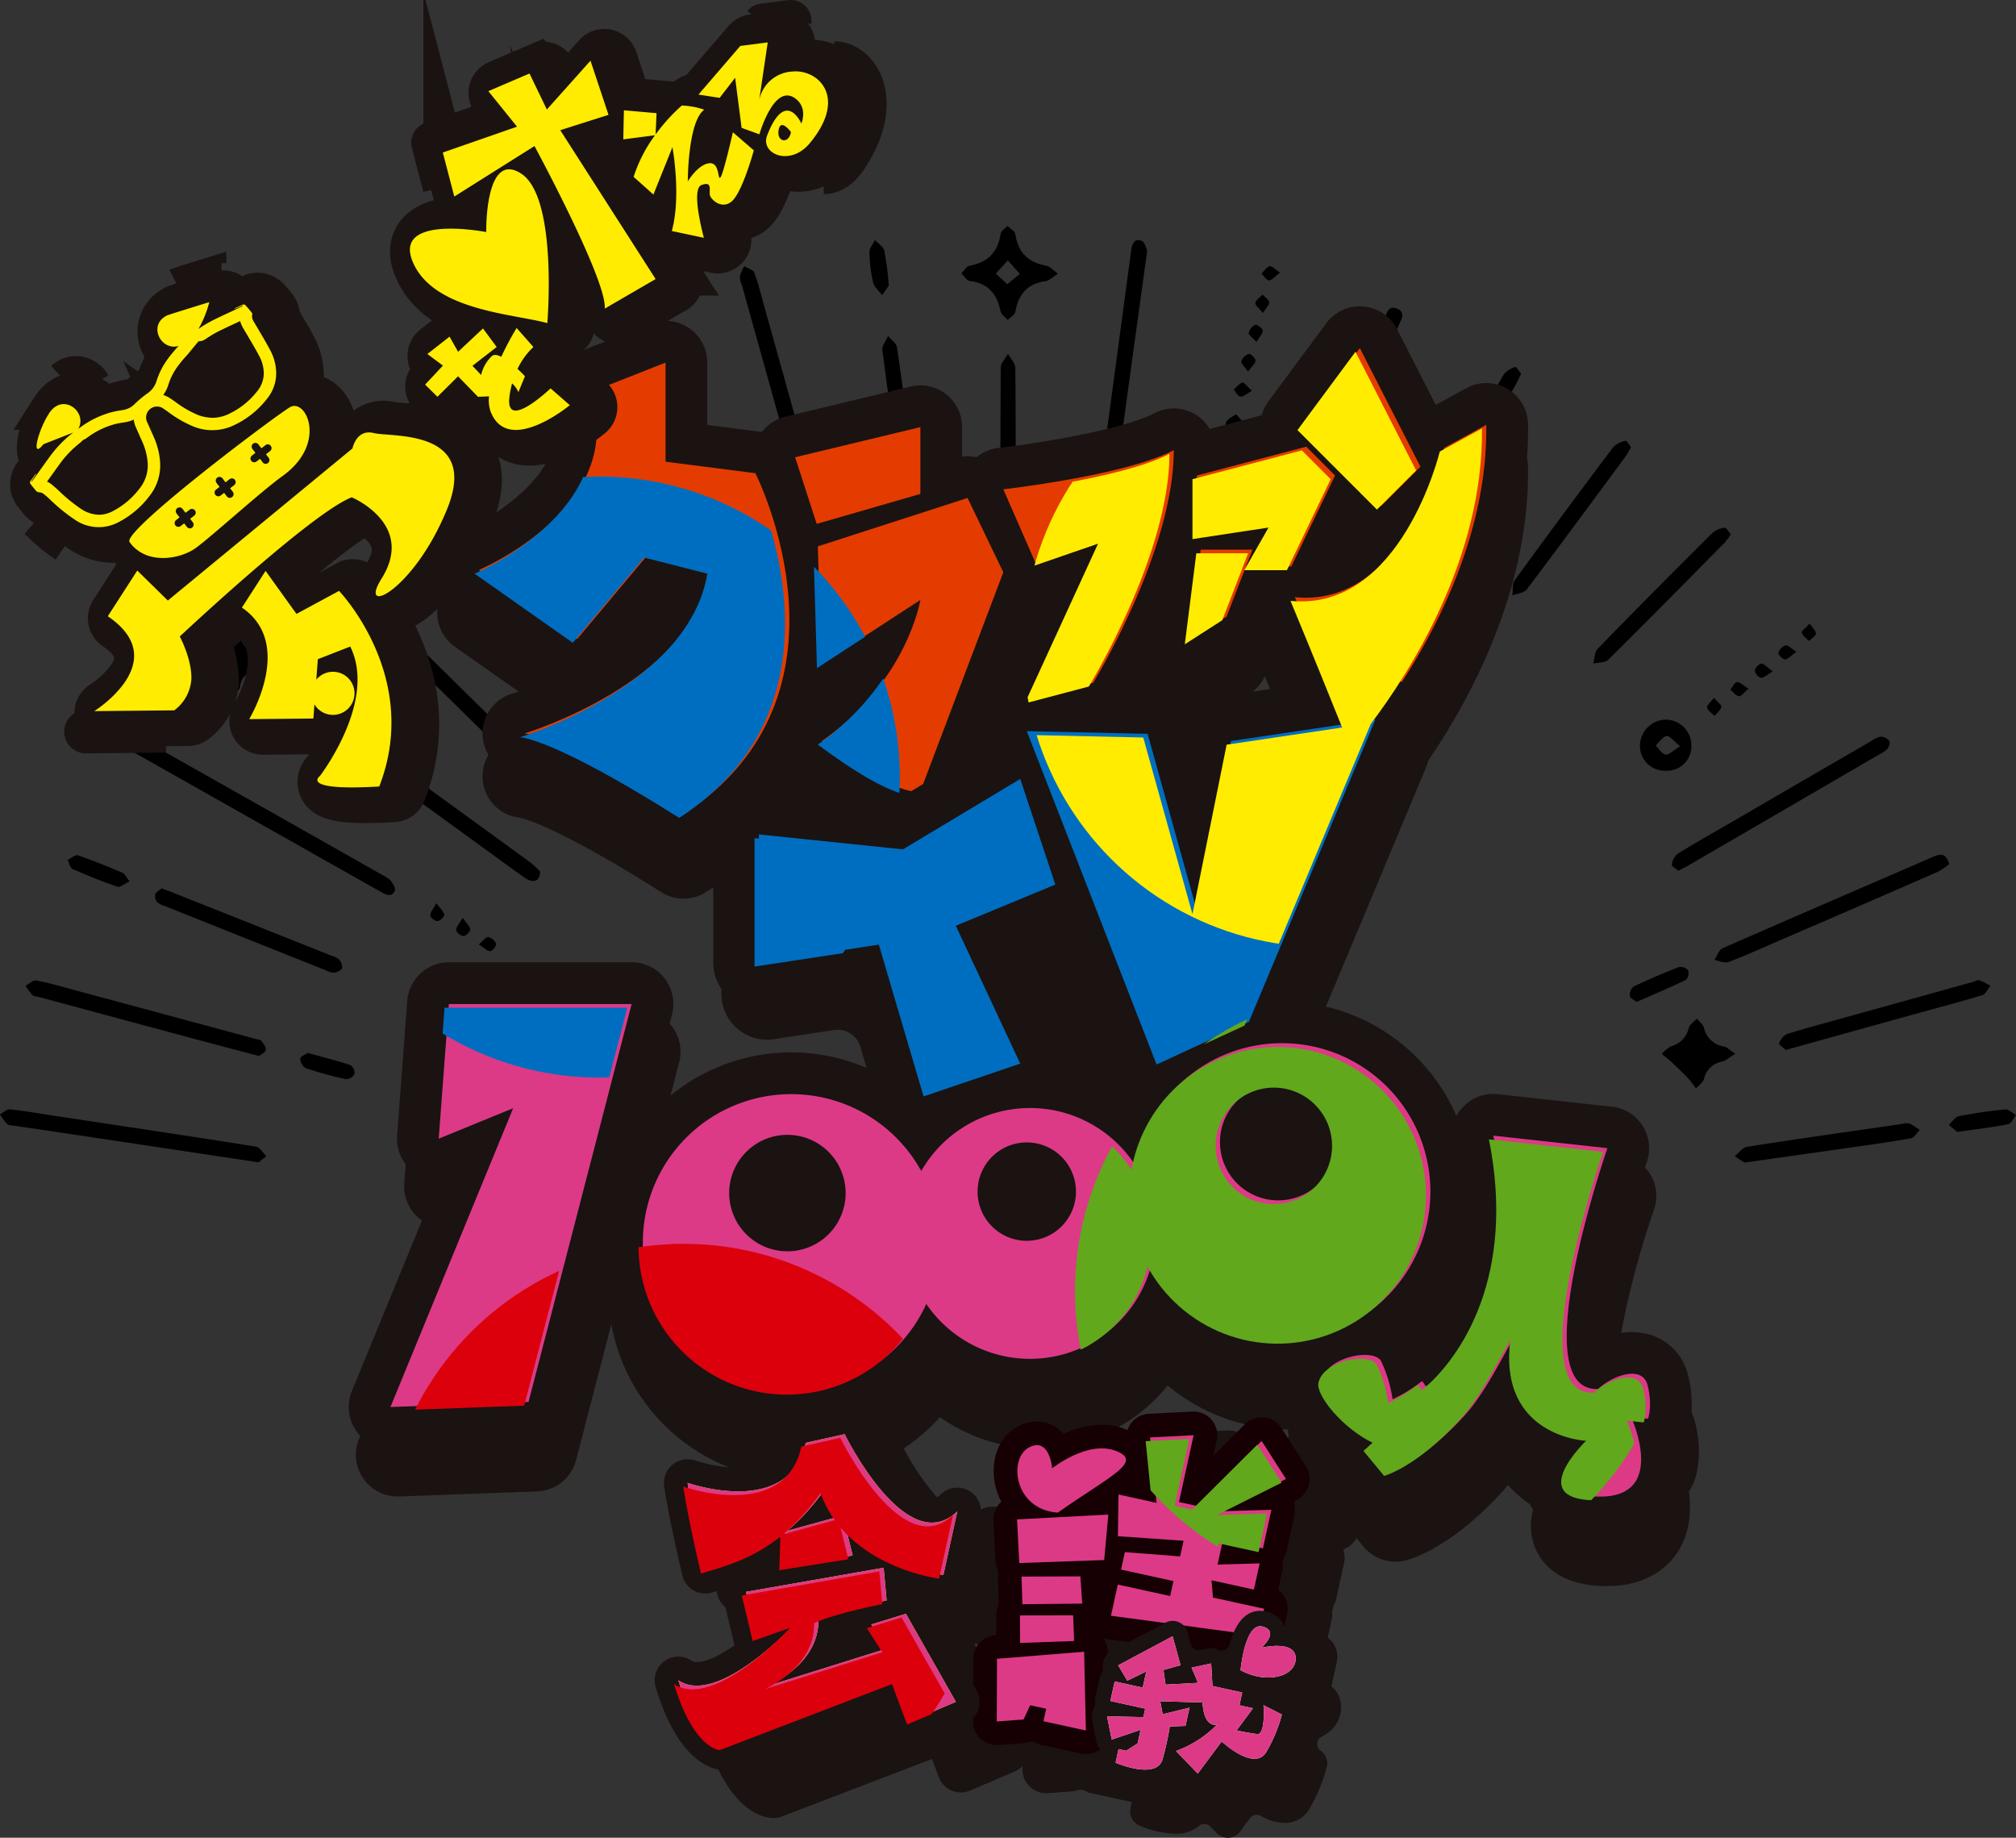<svg xmlns="http://www.w3.org/2000/svg" xmlns:xlink="http://www.w3.org/1999/xlink" width="414.767" height="378.048" viewBox="0 0 414.767 378.048"><rect x="0" y="0" width="414.767" height="378.048" fill="#333333" stroke="none"/><defs><clipPath id="a"><path d="M477.945,198.185,473.5,184.48l25.772-6.2v13.745Zm-34.589,6.161,12.964,3.318c-3.792,23.224-38.546,33.651-38.546,33.651s6.554,0,32.778,16.588c37.916-24.646,14.774-70.145,14.774-70.145l-18.484-2.37v-20.38L431.2,171.17c8.531,23.223-22.75,36.494-22.75,36.494l20.2,14.219Zm35.537,22.75,20.38-13.27s-2.674,16.685-20.21,29.008c16.6,12.323,20.219,10.33,20.219,10.33l17.053-45.025-7.356-15.279-30.807,9.953Zm123.265-40.671-12.475-24.409-11.934,16.115L594.1,194.483ZM536.715,201.5l-15.078,32.868,13.183-3.483s16.588-27.016,16.588-47.869c-9.953,5.213-35.073,8.057-35.073,8.057l6.636,15.166Zm39.6,11.757c4.652,11.225,8.513,20.785,10.626,26.054l-23.764,3.534-7.03,34.866-10.125-36.339-24.859-.553,26.7,68.58,18.992-8.769,25.982-62.063c7.66-10.091,23.221-33.939,22.864-60.764l-8.672,4.74S599.065,215.537,576.315,213.26Zm-9.507-6.306h8.771l9.005-18.721-5.924-5.924-22.513,5.924v12.323l15.641-2.37Zm.789-3.476H556.937l-2.37,18.721,7.7-4.949ZM526.388,392.461s-.527-6.568-4.793-4.276-3.065,12.772,5.938,13.4c10.8-7.583,17.758-10.5,11.926-12.714S526.388,392.461,526.388,392.461Zm-7.226,10.517.455,8.972,17.472-.61.843-9.36ZM532.189,414.7l-12.107.038.183,5.686,12.312-.127Zm-12.407,13.684,11.109-.39-.187-5.284-10.945.023Zm-4.747,3.262-.051,12.894,5.517-.4,1.356-2.929,3.3.721-.561,2.565,8.723,1.91L532.96,430.2Zm-8.164-30.331L504.006,414.4s-12.634-1.539-20.259-10.5l1.6,6.508-14.209,2.266.225-6.93c-5.814,4.657-11.4,6.128-16.333,7.614-2.81-11.908-3.65-17.893-3.65-17.893s20.875,7.415,24.3-8.235l8.005-1.785S496.378,411.388,506.871,401.318Zm-24.309,1.062a22.839,22.839,0,0,1-2.949-5.573,44.448,44.448,0,0,1-7.747,8.521Zm6.6,22.215,3.181,4.964-24.287,7.621s10.446-4.4,10.242-13.62c4.389-2.053,14.033-3.918,14.033-3.918l-.612-6.72-28.308,4.958,2.251,9.365,7.748-2.74s-15.738,17.123-23.932,11.565c4.027,13.4,9.387,13.616,9.387,13.616L494.326,436.1l3.107,8.317,9.145-3.912-10.283-18.115Zm79.4,22.537c-1.786-.208-4.233-.744-4.233-.744l3.382-4.571-2.8-.612.574-2.622-6.117-1.34-.267-4.637-4.034.856,1.329,3.13-6.674.37-.436-3.026,3.509-.971-1.629-5.943L539.97,433l1.873,3.157,3.895-1.894-.727,3.32-5.768-1.263-.88,4.02,7.165,1.569-.382,1.748-7.472-.171.966,4.79,5.932-2-.612,2.8-2.343,1.5-1.573-.344-.612,2.8s8.53,3.7,9.7-.806a63.835,63.835,0,0,0,1.456-6.651l3.229-.107.823-3.757-5.517,1.356-.513-2.677,8.733.264s.016,4.948,2.935,4.58a22.653,22.653,0,0,1-8.415,5.392l4.477,4.644,4.928-6.613s6.831,6.441,9.262,2.028a31.368,31.368,0,0,0,3.121-7.558l-3.79-1.929S570.346,447.339,568.56,447.131Zm.895-17.764s3.851-3.369.219-4.348a1.844,1.844,0,0,0-.477-.06l.787-3.594-10.519-2.3-.3-3.56,8.723,1.91,1.18-5.388-8.659.255,1.123-5.131,8.21,1.8,1.742-7.953-10.287.321,13.287-6.654-5.01-7.818L556.069,400.19l-3.592-.786,3.01-13.744-8.972.455,1.352,13.471-7.829-1.714-.127,8.576,13.509.928-.705,3.22-11.369-.876-.786,3.592,10.775,2.36-.674,3.079-10.775-2.36-1.4,6.414,28.547,3.844c-1.458,2.621-1.887,7.363-1.887,7.363,5.4,2.923,11.434,1.313,11.354-2.506S569.455,429.368,569.455,429.368ZM519.817,250.655l-24.128,14.485-29.643-3.068v26.415l24.675-3.743,9.207,31.224,19.888-6.754-13.259-28.358,20.478-8.471Zm-119.64,74,15.32-6.267L390.242,379.86l28.412-1.042,21.216-81.863h-37.6Zm41.993,21.369a30.53,30.53,0,0,1,57.279-14.716,25.788,25.788,0,0,1,44.149-.991,30.517,30.517,0,1,1,3.3,19.894,25.8,25.8,0,0,1-46.4,8.438,30.528,30.528,0,0,1-58.324-12.625Zm118.74-20.654a11.978,11.978,0,1,0,11.978-11.978A11.978,11.978,0,0,0,560.91,325.368Zm-49.87,10.174a10.121,10.121,0,1,0,10.121-10.121A10.121,10.121,0,0,0,511.04,335.542Zm-51.1.306a11.978,11.978,0,1,0,11.978-11.978A11.978,11.978,0,0,0,459.937,335.848ZM648.9,375.421c-1.054-4.284-7.16-2.086-10.189.729-15.574.723,1.913-49.54,1.913-49.54l-23.484-2.575c5.593,27.985-5.6,44.719-13.6,51.456-.494.416-.757-1.2-1.224-.846a29.517,29.517,0,0,1-5.889,3.612,27.6,27.6,0,0,0-2.293-7.7c-1.294-2.909-11.114-1.111-12.081,3.591-.508,2.471,4.773,9.183,11.172,12.308l-1.909,1.662,4.261,5.148s4.2-1.091,10.462-6.539a62.483,62.483,0,0,0,5.385-5.331c3.957-4.4,7.45-11.547,10.106-16.067-2.485,19.954,15.6,20.717,15.6,20.717s-12.618,12.033,1.729,12.245,6.632-16.4,6.632-16.4l3.485.382S649.953,379.705,648.9,375.421Z" transform="translate(-390.242 -162.017)" fill="none"/></clipPath></defs><g transform="translate(-235.894 -23.056)"><g transform="translate(235.894 69.534)"><path d="M678.525,119.54c-2.026,14.7-3.943,28.479-5.821,42.264-1.844,13.525-3.64,27.057-5.475,40.584-.835,6.156-1.665,12.314-2.639,18.449-.124.78-1.109,1.422-1.7,2.129-.47-.864-1.421-1.78-1.334-2.583.595-5.477,1.4-10.932,2.154-16.392,1.865-13.521,3.761-27.038,5.6-40.562,1.983-14.566,3.912-29.14,5.881-43.708.167-1.241.477-2.777,2.113-2.225C678.045,117.743,678.36,119.239,678.525,119.54Z" transform="translate(-442.495 -114.466)"/><path d="M605.116,256.867l-1.587,1.81c-.561-.755-1.51-1.455-1.625-2.273-2.2-15.682-4.3-31.378-6.429-47.07-2.3-16.906-4.632-33.807-6.843-50.724-.119-.91.756-1.951,1.168-2.931.641.792,1.731,1.519,1.856,2.385,1.552,10.738,2.953,21.5,4.412,32.251q2.771,20.417,5.566,40.832C602.768,239.469,603.888,247.792,605.116,256.867Z" transform="translate(-407.096 -133.055)"/><path d="M435.394,165.838a33.779,33.779,0,0,1,2.55,3.212q8.429,14.52,16.787,29.084,11.176,19.439,22.327,38.891c.261.454.769.911.751,1.35a12.858,12.858,0,0,1-.575,2.5c-.729-.311-1.768-.418-2.132-.97-1.491-2.258-2.783-4.647-4.136-7q-17.675-30.681-35.342-61.368a7.938,7.938,0,0,1-1.251-2.568C434.272,168.251,434.837,167.435,435.394,165.838Z" transform="translate(-332.223 -137.986)"/><path d="M368.356,247.471c1.025.812,1.734,1.277,2.328,1.86q17.429,17.134,34.837,34.289,9.182,9.023,18.422,17.986c.564.551,1.333,1.022,1.618,1.7a10.646,10.646,0,0,1,.412,2.753c-.918-.162-2.137,0-2.706-.538-3.963-3.712-7.79-7.57-11.663-11.378q-21.549-21.189-43.087-42.388a4.41,4.41,0,0,1-1.428-2.077C367,249.107,367.782,248.405,368.356,247.471Z" transform="translate(-299.568 -177.608)"/><path d="M555.792,202.715c-.729.275-1.506.851-2.173.743a2.716,2.716,0,0,1-1.878-1.385c-.856-2.468-1.461-5.023-2.164-7.544q-8.755-31.411-17.513-62.821a4.644,4.644,0,0,1-.443-1.759,9.363,9.363,0,0,1,.93-2.158c.713.447,1.832.741,2.066,1.367.854,2.282,1.425,4.671,2.081,7.026q8.872,31.791,17.733,63.586c.187.671.331,1.355.495,2.032Z" transform="translate(-379.423 -119.519)"/><path d="M483,142.68a26.366,26.366,0,0,1,2.039,3.268q6.157,15.035,12.227,30.105,5.564,13.73,11.123,27.462c.229.568.667,1.17.6,1.709a10.4,10.4,0,0,1-.852,2.359c-.677-.394-1.695-.626-1.971-1.209-1.2-2.525-2.178-5.152-3.231-7.744q-10.4-25.616-20.8-51.236a4.356,4.356,0,0,1-.593-1.972C481.649,144.7,482.234,144.053,483,142.68Z" transform="translate(-355.118 -126.746)"/><path d="M401.345,334.54c-.1,2.081-1.484,2.448-3.2,1.232-4.285-3.036-8.516-6.149-12.767-9.234q-17.854-12.954-35.707-25.91c-.425-.309-1.011-.546-1.22-.967a11.781,11.781,0,0,1-.641-2.267,6.332,6.332,0,0,1,2.518-.167,13.082,13.082,0,0,1,2.828,1.883q23.063,16.731,46.11,33.484A19.883,19.883,0,0,1,401.345,334.54Z" transform="translate(-290.214 -201.709)"/><path d="M287.93,314.723c.706.326,1.438.6,2.113.984q25.027,14.1,50.011,28.268c.81.462,1.8,2.039,1.562,2.628-.636,1.559-1.955.8-3.065.169q-25.25-14.244-50.485-28.514a4.347,4.347,0,0,1-1.686-2.3c-.178-.53.413-1.317.659-1.989Z" transform="translate(-260.382 -209.883)"/><path d="M638.938,192.209q0,13.393,0,26.787c0,1.205.254,2.682-1.6,2.688-1.929.007-1.529-1.549-1.53-2.7-.015-17.77-.034-35.541.056-53.31,0-.939.979-1.873,1.5-2.809.525.941,1.494,1.876,1.506,2.824C638.985,174.526,638.938,183.368,638.938,192.209Z" transform="translate(-429.981 -136.542)"/><path d="M426.383,241.314c-.492.59-.869,1.4-1.221,1.388a2.941,2.941,0,0,1-2-.819c-1.961-2.351-3.8-4.808-5.665-7.236q-12.736-16.554-25.464-33.113c-.267-.347-.7-.673-.757-1.052a19.68,19.68,0,0,1-.06-2.588c.893.245,2.147.2,2.621.782,3.474,4.286,6.794,8.7,10.158,13.071q10.326,13.429,20.637,26.869C425.252,239.426,425.749,240.329,426.383,241.314Z" transform="translate(-311.276 -153.545)"/><path d="M289.115,475.734c-8.283-1.247-15.9-2.4-23.508-3.538q-13.236-1.983-26.472-3.958c-.6-.091-1.352-.048-1.765-.39a9.849,9.849,0,0,1-1.476-1.989c.693-.365,1.424-1.1,2.071-1.031,3.039.321,6.055.866,9.08,1.324,13.841,2.095,27.687,4.16,41.514,6.351.789.125,1.417,1.272,2.12,1.943Z" transform="translate(-235.894 -283.103)"/><path d="M969.582,365.005a14.992,14.992,0,0,1-2.352,1.578q-15.844,6.924-31.723,13.766c-3.768,1.63-7.511,3.326-11.341,4.794-.8.306-1.93-.263-2.909-.429.563-.827.939-2.078,1.715-2.418,14.391-6.319,28.833-12.518,43.251-18.776C967.712,362.875,968.91,362.631,969.582,365.005Z" transform="translate(-568.546 -233.72)"/><path d="M905.553,343.441c-.466-.423-1.4-.952-1.333-1.273a3.633,3.633,0,0,1,1.254-2.243c3.721-2.3,7.54-4.438,11.324-6.636q14.3-8.309,28.608-16.613a4.386,4.386,0,0,1,1.886-.811,2.272,2.272,0,0,1,1.666.87c.222.329-.027,1.182-.333,1.608a4.61,4.61,0,0,1-1.485,1.04q-19.74,11.494-39.488,22.971C907.051,342.7,906.419,342.993,905.553,343.441Z" transform="translate(-560.274 -210.803)"/><path d="M294.164,428.852c-4.753-1.256-9.148-2.4-13.534-3.58q-15.82-4.248-31.634-8.52c-.506-.136-1.142-.142-1.485-.459a11.681,11.681,0,0,1-1.4-1.9c.749-.387,1.582-1.21,2.231-1.085,2.738.532,5.426,1.333,8.126,2.06q18.471,4.974,36.939,9.964c.42.113.982.142,1.213.425.438.539,1.008,1.288.915,1.848C295.448,428.129,294.567,428.515,294.164,428.852Z" transform="translate(-240.853 -258.095)"/><path d="M948.529,427.569c-.431-.406-1.471-1.087-1.374-1.352a3.267,3.267,0,0,1,1.593-1.942c4.507-1.384,9.07-2.589,13.614-3.853l24.741-6.885c.42-.117.905-.428,1.248-.313a16.627,16.627,0,0,1,2.259,1.124c-.534.663-.948,1.721-1.622,1.925-4.6,1.4-9.248,2.608-13.878,3.891q-12.372,3.431-24.741,6.876C949.869,427.179,949.369,427.327,948.529,427.569Z" transform="translate(-581.113 -258.046)"/><path d="M761.527,186.01c-2.412-.4-2.288-1.609-1.725-2.978,1.459-3.549,2.94-7.09,4.405-10.637,3.531-8.545,7.044-17.1,10.6-25.63.472-1.132.8-2.927,2.6-2.189,1.957.8.817,2.365.333,3.578-1.388,3.481-2.863,6.927-4.3,10.389-3.441,8.3-6.863,16.6-10.338,24.888A18.479,18.479,0,0,1,761.527,186.01Z" transform="translate(-490.016 -127.582)"/><path d="M721,188.453c-1.011,4.247-1.945,8.153-2.87,12.062q-3.02,12.75-6.034,25.5c-.02.085-.059.166-.082.25-.343,1.233-.444,3-2.294,2.295-.588-.224-1-2.06-.8-3.01,1.2-5.638,2.6-11.234,3.936-16.843,1.579-6.627,3.114-13.267,4.813-19.863.192-.746,1.28-1.332,2.073-1.78C719.875,186.991,720.634,188.035,721,188.453Z" transform="translate(-465.462 -148.286)"/><path d="M640.1,121.544c-1.194.752-1.809,1.437-2.5,1.526-3.782.486-5.647,2.687-6.271,6.317-.108.627-1.028,1.115-1.572,1.667-.505-.58-1.331-1.1-1.463-1.751-.723-3.57-2.555-5.812-6.366-6.263-.624-.074-1.143-1.027-1.712-1.573.554-.537,1.043-1.44,1.672-1.551,3.777-.667,5.845-2.807,6.419-6.588.091-.594.924-1.076,1.413-1.61.555.553,1.509,1.048,1.6,1.667.55,3.832,2.7,5.881,6.453,6.532C638.437,120.032,638.995,120.745,640.1,121.544ZM629.786,118.8l-2.472,2.722,2.346,2.19,2.593-2.124Z" transform="translate(-422.432 -111.718)"/><path d="M299.215,376.506c.848.316,1.426.519,1.994.745q16.439,6.533,32.874,13.075a4.248,4.248,0,0,1,1.621.8,2.283,2.283,0,0,1,.661,1.757c-.16.469-1,.882-1.6.974a3.77,3.77,0,0,1-1.734-.482q-16.554-6.594-33.1-13.211a4.188,4.188,0,0,1-1.611-.808,1.9,1.9,0,0,1-.408-1.61C298.137,377.207,298.823,376.855,299.215,376.506Z" transform="translate(-265.969 -240.237)"/><path d="M901.128,233.711a15.991,15.991,0,0,1-1.3,1.76c-7.944,8.042-15.876,16.1-23.912,24.044-.656.649-2.048.554-3.1.8.292-1.034.265-2.378.924-3.055q11.734-12.054,23.679-23.9a4.6,4.6,0,0,1,2.468-.985C900.19,232.329,900.622,233.14,901.128,233.711Z" transform="translate(-545.035 -170.28)"/><path d="M864.916,198.914c-.439.739-.737,1.354-1.136,1.9-6.748,9.137-13.477,18.288-20.326,27.349-.559.739-1.96.841-2.969,1.24.151-1.065-.051-2.387.508-3.155q10.021-13.78,20.284-27.384a4.953,4.953,0,0,1,2.519-1.274C864,197.523,864.482,198.382,864.916,198.914Z" transform="translate(-529.341 -153.393)"/><path d="M931.386,478.467l-2-1.279c.829-.677,1.586-1.818,2.5-1.96,10.615-1.656,21.254-3.162,31.888-4.7a3.292,3.292,0,0,1,1.552-.1,13.844,13.844,0,0,1,2.129,1.335c-.612.6-1.152,1.6-1.847,1.723-4.472.79-8.975,1.4-13.472,2.047C945.473,476.487,938.812,477.418,931.386,478.467Z" transform="translate(-572.489 -285.789)"/><path d="M915.348,435.813c-1.269.771-1.949,1.451-2.734,1.61a4.649,4.649,0,0,0-3.706,3.608c-.237.737-1.072,1.283-1.634,1.915a23.614,23.614,0,0,0-1.575-2.034c-1.126-1.179-2.308-2.306-3.5-3.423-.623-.586-1.311-1.1-1.969-1.652a7.584,7.584,0,0,1,1.929-1.571,5.032,5.032,0,0,0,3.621-3.75c.176-.732,1.088-1.286,1.664-1.921.5.609,1.254,1.146,1.452,1.841a4.957,4.957,0,0,0,4.125,3.879C913.653,434.441,914.188,435.044,915.348,435.813Z" transform="translate(-558.341 -265.52)"/><path d="M329.635,279.173a14.146,14.146,0,0,1-2.4,1.391c-1.984.606-3.4,1.572-3.725,3.854-.093.658-1.006,1.2-1.543,1.8-.568-.629-1.448-1.174-1.646-1.9a5,5,0,0,0-3.881-3.792c-.656-.18-1.14-.988-1.7-1.508.573-.541,1.073-1.418,1.733-1.563a4.6,4.6,0,0,0,3.883-4.02c.114-.575,1.048-1.486,1.417-1.4.673.15,1.626.86,1.724,1.457.4,2.457,1.785,3.6,4.144,3.988C328.215,277.565,328.685,278.335,329.635,279.173Z" transform="translate(-274.16 -189.522)"/><path d="M481.9,304.777c-.908.657-1.466,1.333-2.152,1.508a4.829,4.829,0,0,0-3.975,3.983c-.132.631-1.053,1.1-1.613,1.638-.5-.518-1.325-.973-1.441-1.566a4.748,4.748,0,0,0-4.143-4.1,2.306,2.306,0,0,1-1.4-1.492c-.091-.373.664-1.311,1.153-1.406a5.022,5.022,0,0,0,4.485-4.431,1.91,1.91,0,0,1,1.39-1.2,1.851,1.851,0,0,1,1.452,1.083,5.145,5.145,0,0,0,4.655,4.588C480.764,303.466,481.128,304.082,481.9,304.777Z" transform="translate(-348.143 -201.992)"/><path d="M830.027,169.484c-.474.952-.79,1.662-1.17,2.336-3.518,6.232-7.078,12.44-10.543,18.7-.679,1.227-1.494,2.234-2.757,1.379-.474-.321-.459-2.118-.035-2.9q5.321-9.773,10.943-19.38a4.762,4.762,0,0,1,2.365-1.528C829.012,168.022,829.606,168.981,830.027,169.484Z" transform="translate(-517.07 -139.079)"/><path d="M902.077,314.369a5.013,5.013,0,0,1-5.333,5.2,5.1,5.1,0,0,1-5.243-5.056,5.4,5.4,0,0,1,5.242-5.45A5.293,5.293,0,0,1,902.077,314.369Zm-2.314.151c-1.329-1.058-2.177-2.21-2.775-2.093-.848.167-1.512,1.269-2.255,1.971.681.655,1.3,1.736,2.061,1.84C897.5,316.335,898.348,315.393,899.763,314.519Z" transform="translate(-554.102 -207.499)"/><path d="M581.9,294.326c-.61.552-1.027,1.253-1.543,1.338a3.858,3.858,0,0,0-3.38,3.173c-.162.594-.993,1.4-1.506,1.394s-1.3-.841-1.46-1.447a3.856,3.856,0,0,0-3.159-3.085c-.529-.12-1.337-.88-1.288-1.252.081-.63.661-1.6,1.174-1.7a3.824,3.824,0,0,0,3.293-3.244,1.974,1.974,0,0,1,1.363-1.245,1.859,1.859,0,0,1,1.5,1.029,4.016,4.016,0,0,0,3.661,3.529C580.983,292.887,581.306,293.635,581.9,294.326Z" transform="translate(-397.843 -197.404)"/><path d="M700.117,274.307a18.756,18.756,0,0,0,1.225,1.739c.911,1.034,1.884,2.014,2.831,3.016.53.56,1.339,1.06,1.48,1.7.081.373-.918.978-1.426,1.484-.964.961-1.92,1.93-2.889,2.886-.5.492-1.007,1.326-1.53,1.341a2.06,2.06,0,0,1-1.544-1.262,3.565,3.565,0,0,0-3.114-3.061,2.276,2.276,0,0,1-1.3-1.593c-.075-.4.651-1.29,1.138-1.395a3.671,3.671,0,0,0,3.3-3.5,8.567,8.567,0,0,1,.723-1.98Z" transform="translate(-458.166 -190.33)"/><path d="M638.939,301.635c0,2.451.114,4.91-.072,7.347-.052.691-.977,1.316-1.5,1.971-.523-.648-1.482-1.286-1.5-1.948-.127-4.986-.118-9.978,0-14.965.014-.625.886-1.232,1.36-1.847.572.608,1.589,1.183,1.639,1.832C639.053,296.549,638.938,299.1,638.939,301.635Z" transform="translate(-429.982 -199.315)"/><path d="M1016.709,469.512l-1.739-1.483c.693-.613,1.309-1.617,2.093-1.772a96.043,96.043,0,0,1,9.562-1.378c.681-.064,1.446.753,2.172,1.165-.539.651-.991,1.752-1.633,1.878C1023.922,468.561,1020.629,468.945,1016.709,469.512Z" transform="translate(-614.03 -283.129)"/><path d="M888.853,415.1c-.5-.4-1.334-.759-1.39-1.211a2.273,2.273,0,0,1,.722-1.926c3.047-1.456,6.156-2.792,9.3-4.011a2.1,2.1,0,0,1,1.945.611,2.052,2.052,0,0,1-.38,1.975C895.785,412.118,892.43,413.528,888.853,415.1Z" transform="translate(-552.137 -255.47)"/><path d="M275.7,368.633c-1.034.475-1.941,1.281-2.51,1.088-3.125-1.057-6.195-2.3-9.213-3.633-.511-.226-.679-1.224-1.006-1.866.7-.35,1.558-1.154,2.078-.976,3.125,1.07,6.186,2.333,9.229,3.622C274.744,367.065,275,367.739,275.7,368.633Z" transform="translate(-249.038 -233.789)"/><path d="M357.467,442.283c3.157.874,6.025,1.593,8.825,2.521a2.02,2.02,0,0,1,.8,1.835,2.1,2.1,0,0,1-1.768,1.045,78.582,78.582,0,0,1-8.284-2.271,2.452,2.452,0,0,1-1.1-1.964C355.94,443.034,356.993,442.621,357.467,442.283Z" transform="translate(-294.16 -272.163)"/><path d="M587.464,126.721l-1.376,1.961c-.645-.871-1.634-1.66-1.865-2.63a29.675,29.675,0,0,1-.741-6.238c-.016-.818.733-1.651,1.134-2.477.668.729,1.725,1.364,1.925,2.2A67.955,67.955,0,0,1,587.464,126.721Z" transform="translate(-404.601 -114.445)"/><path d="M539.854,282.068c-.526.59-.866,1.31-1.3,1.372-.566.081-1.569-.194-1.755-.6-1.189-2.613-2.264-5.285-3.219-7.993-.15-.425.371-1.338.834-1.647.366-.244,1.505-.089,1.642.2C537.389,276.224,538.585,279.115,539.854,282.068Z" transform="translate(-380.367 -190.036)"/><path d="M352.71,231.219l4.308,5.436c-.779.378-1.921,1.282-2.271,1.041a15.942,15.942,0,0,1-3.782-3.582c-.356-.484.3-1.712.492-2.6Z" transform="translate(-291.695 -169.72)"/><path d="M419.593,388.294c.782,1.142,1.51,1.754,1.538,2.4.02.46-.887,1.327-1.4,1.342s-1.489-.776-1.5-1.239C418.206,390.153,418.893,389.488,419.593,388.294Z" transform="translate(-324.392 -245.958)"/><path d="M733.526,166.5c-.689-1.018-1.475-1.689-1.365-2.139a2.479,2.479,0,0,1,1.546-1.51c.336-.091,1.382.913,1.352,1.376C735.019,164.863,734.271,165.462,733.526,166.5Z" transform="translate(-476.76 -136.531)"/><path d="M950.542,280.7c-1.079.769-1.682,1.51-2.336,1.558-.454.033-1.457-1.015-1.366-1.356a2.439,2.439,0,0,1,1.508-1.527C948.819,279.271,949.49,280.03,950.542,280.7Z" transform="translate(-580.959 -193.09)"/><path d="M427.274,397.489c.92-.749,1.515-1.588,1.973-1.519a2.373,2.373,0,0,1,1.614,1.4c.113.379-.79,1.507-1.222,1.5C428.978,398.857,428.331,398.153,427.274,397.489Z" transform="translate(-328.783 -249.682)"/><path d="M732.84,176.031c-1.091.6-1.762,1.258-2.364,1.2-.5-.047-.919-.941-1.374-1.46.591-.509,1.126-1.28,1.8-1.428C731.288,174.258,731.9,175.173,732.84,176.031Z" transform="translate(-475.28 -142.112)"/><path d="M409.132,382.467c.8,1.077,1.537,1.661,1.632,2.334.057.406-.854,1.3-1.375,1.335s-1.5-.73-1.51-1.161C407.864,384.31,408.506,383.63,409.132,382.467Z" transform="translate(-319.37 -243.13)"/><path d="M736.685,154.769c-.8-.9-1.66-1.463-1.593-1.88a2.426,2.426,0,0,1,1.347-1.656c.366-.125,1.492.722,1.524,1.183C738,153.032,737.313,153.7,736.685,154.769Z" transform="translate(-478.185 -130.891)"/><path d="M941.129,288.292c-1.167.666-1.839,1.345-2.472,1.311a1.953,1.953,0,0,1-1.224-1.516c.028-.525.91-1.436,1.359-1.4C939.438,286.734,940.03,287.485,941.129,288.292Z" transform="translate(-576.396 -196.641)"/><path d="M744.017,129.126c-1.046.787-1.642,1.576-2.263,1.6-.5.016-1.025-.9-1.539-1.4.541-.534,1.011-1.341,1.648-1.507C742.308,127.695,742.982,128.457,744.017,129.126Z" transform="translate(-480.673 -119.523)"/><path d="M919.745,300.337c.718.854,1.59,1.465,1.508,1.892-.129.675-.9,1.226-1.4,1.83-.544-.567-1.359-1.063-1.532-1.726C918.215,301.913,919.064,301.244,919.745,300.337Z" transform="translate(-567.117 -203.267)"/><path d="M931.377,295.419c-.93.77-1.526,1.621-1.968,1.547-.646-.109-1.182-.88-1.764-1.368.466-.552.9-1.518,1.4-1.551C929.66,294.007,930.322,294.751,931.377,295.419Z" transform="translate(-571.646 -200.213)"/><path d="M739.3,142.956c-.8-.986-1.676-1.63-1.581-2.057.145-.653.962-1.155,1.495-1.722.482.515,1.279.99,1.353,1.558C740.635,141.269,739.94,141.9,739.3,142.956Z" transform="translate(-479.459 -125.046)"/><path d="M957.822,270.675c.62.952,1.347,1.58,1.27,2.082-.086.554-.911.994-1.415,1.483-.533-.551-1.343-1.035-1.495-1.677C956.091,272.178,957.025,271.55,957.822,270.675Z" transform="translate(-585.494 -188.87)"/></g><g transform="translate(242.062 24.807)"><g transform="translate(221.591 333.7)"><path d="M700.289,709.862a3.18,3.18,0,0,1-2.277-.966l-1.311-1.361a1.7,1.7,0,0,0-2.349-.1,7.3,7.3,0,0,1-4.9,1.618,21.118,21.118,0,0,1-7.328-1.69,3.168,3.168,0,0,1-1.832-3.579l.15-.685a1.7,1.7,0,0,0-.329-1.424,3.178,3.178,0,0,1-.623-1.341l-.965-4.79a3.151,3.151,0,0,1,.409-2.286,1.7,1.7,0,0,0,.241-1.1,3.162,3.162,0,0,1,.05-1.062l.88-4.018a3.159,3.159,0,0,1,.43-1.038,1.7,1.7,0,0,0,.255-1.162,3.161,3.161,0,0,1,1.643-3.235l11.2-5.973a3.163,3.163,0,0,1,4.54,1.955l.669,2.44a1.7,1.7,0,0,0,1.641,1.254,1.642,1.642,0,0,0,.356-.038l1.561-.332a3.11,3.11,0,0,1,2.039.261,1.7,1.7,0,0,0,2.389-1.078c1.262-4.582,3.385-6.905,6.307-6.905a5.069,5.069,0,0,1,1.315.176,4.93,4.93,0,0,1,3.661,3.111,1.7,1.7,0,0,0,1.168,1.082,5.451,5.451,0,0,1,4.332,5.278,6.443,6.443,0,0,1-1.863,4.673,7.792,7.792,0,0,1-2.1,1.513,1.7,1.7,0,0,0-.222,2.917,3.15,3.15,0,0,1,1.273,3.255,34.44,34.44,0,0,1-3.439,8.409,5.857,5.857,0,0,1-5.305,3.182,10.247,10.247,0,0,1-4.868-1.471,1.7,1.7,0,0,0-2.191.472l-2.061,2.766a3.16,3.16,0,0,1-2.336,1.266C700.43,709.859,700.359,709.862,700.289,709.862Z" transform="translate(-678.459 -673.227)" fill="#1a1311"/></g><g transform="translate(201.215 292.529)"><path d="M707.335,604.469l-5.01-7.819a4.867,4.867,0,0,0-3.568-2.212,4.947,4.947,0,0,0-.53-.028,4.867,4.867,0,0,0-3.434,1.417l-6.494,6.465.691-3.156a4.866,4.866,0,0,0-4.754-5.907c-.082,0-.165,0-.247.006l-8.972.456a4.856,4.856,0,0,0-4.38,3.357c-.223-.1-.455-.2-.7-.289a12.908,12.908,0,0,0-4.608-.823,19.157,19.157,0,0,0-7.856,1.9,7.244,7.244,0,0,0-5.465-2.569,8.356,8.356,0,0,0-3.968,1.065c-3.863,2.076-5.726,6.882-4.634,11.96a13.586,13.586,0,0,0,1.27,3.488,4.857,4.857,0,0,0-1.625,3.878l.455,8.972a4.416,4.416,0,0,1,.461,2.7l.182,5.686c0,.01,0,.02,0,.03a4.843,4.843,0,0,0-.51,2.143l.017,4.021-.266.022a4.867,4.867,0,0,0-4.474,4.831l-.052,12.894a4.867,4.867,0,0,0,4.867,4.886c.118,0,.238,0,.357-.013l5.517-.4a2.467,2.467,0,0,1,2.692.258l8.723,1.91a4.867,4.867,0,0,0,5.907-4.86l-.353-16.208a4.869,4.869,0,0,0-.876-2.674,4.845,4.845,0,0,0,.883.208l30.295,4.079a4.755,4.755,0,0,0,.654.044,4.868,4.868,0,0,0,4.75-3.826l1.208-5.516a4.868,4.868,0,0,0-1.871-4.963l.958-4.377a4.873,4.873,0,0,1,.675-3.08l1.741-7.954a4.863,4.863,0,0,0-.185-2.716l.61-.305a4.867,4.867,0,0,0,1.919-6.977Z" transform="translate(-638.866 -593.228)" fill="#1a1311"/><path d="M663.725,611.411s-.528-6.568-4.793-4.276-3.066,12.772,5.938,13.4c10.8-7.583,17.758-10.5,11.925-12.714S663.725,611.411,663.725,611.411Z" transform="translate(-647.454 -599.742)" fill="#1a1311"/><path d="M656.443,635.4l.455,8.972,17.472-.61.843-9.36Z" transform="translate(-647.397 -613.21)" fill="#1a1311"/><path d="M658.23,659.157l.182,5.686,12.312-.127-.388-5.6Z" transform="translate(-648.265 -625.209)" fill="#1a1311"/><path d="M657.6,674.706l.024,5.651,11.109-.391-.187-5.284Z" transform="translate(-647.96 -632.764)" fill="#1a1311"/><path d="M648.375,690.679l-.052,12.894,5.517-.405,1.355-2.93,3.3.722-.562,2.566,8.723,1.91-.353-16.209Z" transform="translate(-643.456 -639.822)" fill="#1a1311"/><path d="M702.016,603.139l8.972-.455-3.01,13.744,3.592.787,13.409-13.349,5.01,7.819L716.7,618.338l10.287-.321-1.742,7.953-8.21-1.8-1.124,5.131,8.659-.255-1.18,5.388-8.723-1.91.3,3.56,10.519,2.3-1.208,5.516-30.295-4.079,1.4-6.414,10.776,2.36.674-3.079-10.776-2.359.786-3.592,11.369.876.705-3.22-13.509-.928.127-8.576,7.828,1.714Z" transform="translate(-665.618 -597.817)" fill="#1a1311"/><path d="M707.335,604.469l-5.01-7.819a4.867,4.867,0,0,0-3.568-2.212,4.947,4.947,0,0,0-.53-.028,4.867,4.867,0,0,0-3.434,1.417l-6.494,6.465.691-3.156a4.866,4.866,0,0,0-4.754-5.907c-.082,0-.165,0-.247.006l-8.972.456a4.856,4.856,0,0,0-4.38,3.357c-.223-.1-.455-.2-.7-.289a12.908,12.908,0,0,0-4.608-.823,19.157,19.157,0,0,0-7.856,1.9,7.244,7.244,0,0,0-5.465-2.569,8.356,8.356,0,0,0-3.968,1.065c-3.863,2.076-5.726,6.882-4.634,11.96a13.586,13.586,0,0,0,1.27,3.488,4.857,4.857,0,0,0-1.625,3.878l.455,8.972a4.416,4.416,0,0,1,.461,2.7l.182,5.686c0,.01,0,.02,0,.03a4.843,4.843,0,0,0-.51,2.143l.017,4.021-.266.022a4.867,4.867,0,0,0-4.474,4.831l-.052,12.894a4.867,4.867,0,0,0,4.867,4.886c.118,0,.238,0,.357-.013l5.517-.4a2.467,2.467,0,0,1,2.692.258l8.723,1.91a4.867,4.867,0,0,0,5.907-4.86l-.353-16.208a4.869,4.869,0,0,0-.876-2.674,4.845,4.845,0,0,0,.883.208l30.295,4.079a4.755,4.755,0,0,0,.654.044,4.868,4.868,0,0,0,4.75-3.826l1.208-5.516a4.868,4.868,0,0,0-1.871-4.963l.958-4.377a4.873,4.873,0,0,1,.675-3.08l1.741-7.954a4.863,4.863,0,0,0-.185-2.716l.61-.305a4.867,4.867,0,0,0,1.919-6.977Z" transform="translate(-638.866 -593.228)" fill="#1a1311"/><path d="M663.725,611.411s-.528-6.568-4.793-4.276-3.066,12.772,5.938,13.4c10.8-7.583,17.758-10.5,11.925-12.714S663.725,611.411,663.725,611.411Z" transform="translate(-647.454 -599.742)" fill="#1a1311"/><path d="M656.443,635.4l.455,8.972,17.472-.61.843-9.36Z" transform="translate(-647.397 -613.21)" fill="#1a1311"/><path d="M658.23,659.157l.182,5.686,12.312-.127-.388-5.6Z" transform="translate(-648.265 -625.209)" fill="#1a1311"/><path d="M657.6,674.706l.024,5.651,11.109-.391-.187-5.284Z" transform="translate(-647.96 -632.764)" fill="#1a1311"/><path d="M648.375,690.679l-.052,12.894,5.517-.405,1.355-2.93,3.3.722-.562,2.566,8.723,1.91-.353-16.209Z" transform="translate(-643.456 -639.822)" fill="#1a1311"/><path d="M702.016,603.139l8.972-.455-3.01,13.744,3.592.787,13.409-13.349,5.01,7.819L716.7,618.338l10.287-.321-1.742,7.953-8.21-1.8-1.124,5.131,8.659-.255-1.18,5.388-8.723-1.91.3,3.56,10.519,2.3-1.208,5.516-30.295-4.079,1.4-6.414,10.776,2.36.674-3.079-10.776-2.359.786-3.592,11.369.876.705-3.22-13.509-.928.127-8.576,7.828,1.714Z" transform="translate(-665.618 -597.817)" fill="#1a1311"/></g><g transform="translate(135.706 292.312)"><path d="M570.977,631.5a4.868,4.868,0,0,0,4.75-3.827l2.865-13.084a4.867,4.867,0,0,0-8.124-4.553c-1.007.966-1.625.966-1.857.966-3.529,0-10-8.154-13.59-15.47a4.863,4.863,0,0,0-5.431-2.61l-8,1.785a4.869,4.869,0,0,0-3.695,3.709c-.628,2.871-2.235,6.165-9.136,6.165a30.482,30.482,0,0,1-8.783-1.475,4.867,4.867,0,0,0-6.448,5.263c.036.253.9,6.346,3.733,18.334a4.87,4.87,0,0,0,6.14,3.543l.937-.281,1.2-.361a4.854,4.854,0,0,0,.1,1.643l2.251,9.365a4.789,4.789,0,0,0,.141.479c-2.884,2.009-5.732,3.452-7.782,3.452a1.776,1.776,0,0,1-1.078-.271,4.866,4.866,0,0,0-7.393,5.428c4.662,15.513,11.78,16.993,13.85,17.078.066,0,.132,0,.2,0a4.868,4.868,0,0,0,1.741-.322l30.882-11.827,1.39,3.72a4.866,4.866,0,0,0,6.474,2.771l9.145-3.912a4.866,4.866,0,0,0,2.318-6.877l-10.283-18.115a4.854,4.854,0,0,0-1.595-1.682,35.5,35.5,0,0,0,4.488.926A4.883,4.883,0,0,0,570.977,631.5Zm-21.243,8.191q.049-.222.093-.445c.572-.187,1.18-.372,1.8-.551q.073.178.162.35Z" transform="translate(-511.573 -592.806)" fill="#1a1311"/></g><g transform="translate(224.594 339.662)"><path d="M706.123,721.448a3.179,3.179,0,0,1-2.277-.967l-1.311-1.361a1.7,1.7,0,0,0-2.349-.1,7.3,7.3,0,0,1-4.9,1.618,21.135,21.135,0,0,1-7.329-1.69,3.169,3.169,0,0,1-1.832-3.579l.15-.684a1.705,1.705,0,0,0-.329-1.424,3.172,3.172,0,0,1-.623-1.341l-.965-4.79a3.155,3.155,0,0,1,.409-2.287,1.7,1.7,0,0,0,.242-1.1,3.169,3.169,0,0,1,.049-1.061l.88-4.018a3.15,3.15,0,0,1,.43-1.037,1.7,1.7,0,0,0,.255-1.162,3.137,3.137,0,0,1,.085-1.3,3.175,3.175,0,0,1,1.558-1.938l11.2-5.973a3.163,3.163,0,0,1,4.54,1.955l.669,2.44a1.7,1.7,0,0,0,2,1.216l1.561-.332a3.11,3.11,0,0,1,2.039.261,1.7,1.7,0,0,0,2.39-1.078c1.262-4.582,3.385-6.905,6.307-6.905a5.089,5.089,0,0,1,1.315.176,4.93,4.93,0,0,1,3.661,3.111,1.7,1.7,0,0,0,1.168,1.083,5.45,5.45,0,0,1,4.332,5.278,6.442,6.442,0,0,1-1.862,4.673,7.785,7.785,0,0,1-2.105,1.512,1.7,1.7,0,0,0-.222,2.917,3.149,3.149,0,0,1,1.272,3.256,34.42,34.42,0,0,1-3.439,8.408,5.855,5.855,0,0,1-5.305,3.183,10.25,10.25,0,0,1-4.867-1.471,1.7,1.7,0,0,0-2.191.472l-2.061,2.766a3.157,3.157,0,0,1-2.336,1.267C706.264,721.446,706.194,721.448,706.123,721.448Z" transform="translate(-684.294 -684.813)" fill="#1a1311"/></g><g transform="translate(204.218 298.492)"><path d="M713.17,616.055l-5.01-7.819a4.867,4.867,0,0,0-3.569-2.212,4.809,4.809,0,0,0-.529-.029,4.868,4.868,0,0,0-3.434,1.418l-6.494,6.465.691-3.156a4.867,4.867,0,0,0-4.754-5.908c-.082,0-.165,0-.247.006l-8.972.455a4.86,4.86,0,0,0-4.38,3.357q-.334-.15-.7-.289a12.924,12.924,0,0,0-4.608-.823,19.164,19.164,0,0,0-7.856,1.9,7.246,7.246,0,0,0-5.465-2.569,8.351,8.351,0,0,0-3.968,1.066c-3.863,2.076-5.726,6.882-4.634,11.96a13.586,13.586,0,0,0,1.27,3.488,4.855,4.855,0,0,0-1.625,3.879l.455,8.972a4.412,4.412,0,0,1,.461,2.7l.182,5.687c0,.01,0,.02,0,.029a4.848,4.848,0,0,0-.51,2.143l.016,4.022-.266.022a4.867,4.867,0,0,0-4.474,4.831l-.051,12.894a4.866,4.866,0,0,0,4.866,4.885c.119,0,.238,0,.357-.012l5.517-.405a2.468,2.468,0,0,1,2.692.258l8.723,1.91a4.867,4.867,0,0,0,5.906-4.86l-.353-16.208a4.863,4.863,0,0,0-.876-2.674,4.863,4.863,0,0,0,.883.208l30.295,4.08a4.861,4.861,0,0,0,5.4-3.782l1.207-5.516a4.867,4.867,0,0,0-1.87-4.963l.958-4.378a4.862,4.862,0,0,1,.675-3.079l1.741-7.954a4.869,4.869,0,0,0-.185-2.716l.61-.305a4.868,4.868,0,0,0,1.919-6.977Z" transform="translate(-644.701 -604.814)" fill="#1a1311"/><path d="M669.56,623s-.527-6.568-4.793-4.276-3.066,12.772,5.938,13.4c10.8-7.583,17.758-10.5,11.925-12.714S669.56,623,669.56,623Z" transform="translate(-653.288 -611.328)" fill="#1a1311"/><path d="M662.278,646.982l.455,8.972,17.472-.61.843-9.36Z" transform="translate(-653.232 -624.796)" fill="#1a1311"/><path d="M664.065,670.744l.183,5.686,12.312-.127-.388-5.6Z" transform="translate(-654.099 -636.796)" fill="#1a1311"/><path d="M663.437,686.293l.024,5.651,11.109-.391-.187-5.284Z" transform="translate(-653.795 -644.35)" fill="#1a1311"/><path d="M654.21,702.265l-.052,12.894,5.517-.405,1.355-2.93,3.3.722-.562,2.566,8.723,1.91-.353-16.209Z" transform="translate(-649.291 -651.409)" fill="#1a1311"/><path d="M707.851,614.725l8.972-.455-3.01,13.744,3.592.787,13.409-13.349,5.009,7.819-13.287,6.654,10.287-.321-1.742,7.953-8.21-1.8-1.124,5.131,8.659-.255-1.18,5.388-8.723-1.91.3,3.56,10.519,2.3-1.208,5.516-30.295-4.08,1.4-6.414L712,647.359l.674-3.079-10.776-2.36.787-3.592,11.369.876.705-3.22-13.509-.928.127-8.576L709.2,628.2Z" transform="translate(-671.452 -609.404)" fill="#1a1311"/><path d="M713.17,616.055l-5.01-7.819a4.867,4.867,0,0,0-3.569-2.212,4.809,4.809,0,0,0-.529-.029,4.868,4.868,0,0,0-3.434,1.418l-6.494,6.465.691-3.156a4.867,4.867,0,0,0-4.754-5.908c-.082,0-.165,0-.247.006l-8.972.455a4.86,4.86,0,0,0-4.38,3.357q-.334-.15-.7-.289a12.924,12.924,0,0,0-4.608-.823,19.164,19.164,0,0,0-7.856,1.9,7.246,7.246,0,0,0-5.465-2.569,8.351,8.351,0,0,0-3.968,1.066c-3.863,2.076-5.726,6.882-4.634,11.96a13.586,13.586,0,0,0,1.27,3.488,4.855,4.855,0,0,0-1.625,3.879l.455,8.972a4.412,4.412,0,0,1,.461,2.7l.182,5.687c0,.01,0,.02,0,.029a4.848,4.848,0,0,0-.51,2.143l.016,4.022-.266.022a4.867,4.867,0,0,0-4.474,4.831l-.051,12.894a4.866,4.866,0,0,0,4.866,4.885c.119,0,.238,0,.357-.012l5.517-.405a2.468,2.468,0,0,1,2.692.258l8.723,1.91a4.867,4.867,0,0,0,5.906-4.86l-.353-16.208a4.863,4.863,0,0,0-.876-2.674,4.863,4.863,0,0,0,.883.208l30.295,4.08a4.861,4.861,0,0,0,5.4-3.782l1.207-5.516a4.867,4.867,0,0,0-1.87-4.963l.958-4.378a4.862,4.862,0,0,1,.675-3.079l1.741-7.954a4.869,4.869,0,0,0-.185-2.716l.61-.305a4.868,4.868,0,0,0,1.919-6.977Z" transform="translate(-644.701 -604.814)" fill="#1a1311"/><path d="M669.56,623s-.527-6.568-4.793-4.276-3.066,12.772,5.938,13.4c10.8-7.583,17.758-10.5,11.925-12.714S669.56,623,669.56,623Z" transform="translate(-653.288 -611.328)" fill="#1a1311"/><path d="M662.278,646.982l.455,8.972,17.472-.61.843-9.36Z" transform="translate(-653.232 -624.796)" fill="#1a1311"/><path d="M664.065,670.744l.183,5.686,12.312-.127-.388-5.6Z" transform="translate(-654.099 -636.796)" fill="#1a1311"/><path d="M663.437,686.293l.024,5.651,11.109-.391-.187-5.284Z" transform="translate(-653.795 -644.35)" fill="#1a1311"/><path d="M654.21,702.265l-.052,12.894,5.517-.405,1.355-2.93,3.3.722-.562,2.566,8.723,1.91-.353-16.209Z" transform="translate(-649.291 -651.409)" fill="#1a1311"/><path d="M707.851,614.725l8.972-.455-3.01,13.744,3.592.787,13.409-13.349,5.009,7.819-13.287,6.654,10.287-.321-1.742,7.953-8.21-1.8-1.124,5.131,8.659-.255-1.18,5.388-8.723-1.91.3,3.56,10.519,2.3-1.208,5.516-30.295-4.08,1.4-6.414L712,647.359l.674-3.079-10.776-2.36.787-3.592,11.369.876.705-3.22-13.509-.928.127-8.576L709.2,628.2Z" transform="translate(-671.452 -609.404)" fill="#1a1311"/></g><g transform="translate(138.708 298.275)"><path d="M576.811,643.087a4.867,4.867,0,0,0,4.75-3.827l2.865-13.084a4.867,4.867,0,0,0-8.124-4.553c-1.007.966-1.625.966-1.857.966-3.529,0-10-8.154-13.591-15.47a4.863,4.863,0,0,0-5.431-2.611l-8,1.786A4.868,4.868,0,0,0,543.725,610c-.628,2.87-2.235,6.165-9.136,6.165a30.47,30.47,0,0,1-8.783-1.475,4.867,4.867,0,0,0-6.448,5.263c.036.253.9,6.346,3.733,18.334a4.868,4.868,0,0,0,6.14,3.543l.937-.281c.393-.117.8-.237,1.2-.361a4.865,4.865,0,0,0,.1,1.643l2.25,9.365a4.92,4.92,0,0,0,.142.479c-2.885,2.009-5.733,3.452-7.782,3.452a1.776,1.776,0,0,1-1.078-.271,4.866,4.866,0,0,0-7.393,5.428c4.661,15.513,11.779,16.993,13.849,17.078.066,0,.132,0,.2,0a4.875,4.875,0,0,0,1.741-.322l30.883-11.827,1.389,3.72a4.867,4.867,0,0,0,6.474,2.771l9.145-3.912a4.866,4.866,0,0,0,2.318-6.877l-10.283-18.115a4.842,4.842,0,0,0-1.594-1.682,35.452,35.452,0,0,0,4.488.925A4.762,4.762,0,0,0,576.811,643.087Zm-21.243,8.191c.033-.147.064-.3.093-.445.572-.187,1.179-.371,1.8-.551q.073.178.162.349Z" transform="translate(-517.408 -604.392)" fill="#1a1311"/></g><g transform="translate(67.054 206.026)"><path d="M386.758,525.216a8.584,8.584,0,0,1-7.94-11.846l17.814-43.361a8.584,8.584,0,0,1-8.5-9.23l2.089-27.7a8.585,8.585,0,0,1,8.56-7.939h37.6a8.584,8.584,0,0,1,8.31,10.738l-21.216,81.863a8.584,8.584,0,0,1-8,6.425l-28.412,1.042C386.969,525.215,386.863,525.216,386.758,525.216Z" transform="translate(-378.174 -425.142)" fill="#1a1311"/><path d="M714.395,519.028a39.114,39.114,0,1,1,39.114-39.113A39.158,39.158,0,0,1,714.395,519.028Z" transform="translate(-522.38 -432.742)" fill="#1a1311"/><path d="M618.11,535.462a34.38,34.38,0,1,1,34.38-34.38A34.419,34.419,0,0,1,618.11,535.462Z" transform="translate(-477.943 -445.314)" fill="#1a1311"/><path d="M518.191,539.392A39.114,39.114,0,1,1,557.3,500.277,39.158,39.158,0,0,1,518.191,539.392Z" transform="translate(-427.149 -442.626)" fill="#1a1311"/><path d="M816.5,569.181l-.385,0c-9.444-.14-13.108-4.459-14.519-8.059a12.3,12.3,0,0,1-.181-8.249,23.677,23.677,0,0,1-5.317-4.48c-.3.359-.6.712-.909,1.053a71.412,71.412,0,0,1-6.129,6.063c-7.406,6.449-12.914,8.107-13.944,8.374a8.584,8.584,0,0,1-8.768-2.836l-4.261-5.148a8.546,8.546,0,0,1-1.789-3.7c-5.691-4.688-10.511-11.431-9.27-17.468,1.47-7.147,8.6-11.046,15.013-11.74,7.535-.819,11.1,2.751,12.594,5.058,11.927-13.744,8.377-35.5,7.475-40.013a8.584,8.584,0,0,1,9.354-10.216l23.485,2.574a8.585,8.585,0,0,1,7.173,11.354c-4.668,13.44-7.875,28.339-7.958,35.811a14.536,14.536,0,0,1,8.563-.289,11.522,11.522,0,0,1,7.9,8.417c1.575,6.4.2,10.787-.253,11.979a8.571,8.571,0,0,1-1.077,1.98c.529,3.973.257,8.586-2.315,12.553C829.28,564.819,825.147,569.181,816.5,569.181Z" transform="translate(-559.052 -450.681)" fill="#1a1311"/></g><g transform="translate(83.784 70.051)"><path d="M461.367,273.979a8.577,8.577,0,0,1-4.59-1.329c-20.806-13.162-28.034-15.083-29-15.3a8.585,8.585,0,0,1-1.654-16.768,70.143,70.143,0,0,0,9.244-3.667,8.555,8.555,0,0,1-.841-.522l-20.2-14.219a8.585,8.585,0,0,1,1.588-14.923,48.942,48.942,0,0,0,12.372-8.192c8.048-7.564,7.092-13.576,5.673-17.439a8.584,8.584,0,0,1,4.912-10.947l15.64-6.161a8.584,8.584,0,0,1,11.731,7.987v12.826l10.992,1.409c.084.011.169.023.252.037a8.591,8.591,0,0,1,4.822-3.146l25.773-6.2a8.585,8.585,0,0,1,10.593,8.346v6.068a8.584,8.584,0,0,1,2.986.131,8.59,8.59,0,0,1,4.525-1.932c9.1-1.034,25.857-3.884,32.056-7.132a8.585,8.585,0,0,1,11.377,3.243l10.67-2.808a8.568,8.568,0,0,1,1.378-2.826L593.6,164.4a8.585,8.585,0,0,1,14.543,1.2l7.972,15.6,6.285-3.436a8.585,8.585,0,0,1,12.7,7.418c.513,38.48-28.021,70.418-29.236,71.759a8.584,8.584,0,0,1-14.341-2.6c-.048-.12-4.473-11.271-10.594-26.119a8.582,8.582,0,0,1-3.205,3.739l-7.7,4.95A8.585,8.585,0,0,1,557.9,233.9c-2.642,5.193-4.7,8.581-4.948,8.976a8.58,8.58,0,0,1-5.122,3.807l-13.182,3.484a8.585,8.585,0,0,1-9.776-4.274L518.125,263.7a8.584,8.584,0,0,1-3.89,4.481c-5.922,3.258-14.739-.019-29.474-10.959a8.6,8.6,0,0,1-1.537-1.469,57.423,57.423,0,0,1-17.178,16.844A8.581,8.581,0,0,1,461.367,273.979Z" transform="translate(-410.682 -160.924)" fill="#1a1311"/><path d="M484.237,203.345s23.143,45.5-14.774,70.145C443.24,256.9,436.686,256.9,436.686,256.9s34.754-10.427,38.546-33.651l-12.964-3.317L447.563,237.47l-20.2-14.219s31.281-13.27,22.75-36.494l15.64-6.161v20.38Zm33.947-9.479-25.772,6.2,4.444,13.7,21.328-6.161Zm-21.1,24.533.72,24.284,20.38-13.27s-2.674,16.685-20.21,29.008c16.6,12.323,20.219,10.33,20.219,10.33l17.053-45.026-7.356-15.279Zm44.8,3.43,13.744-4.739-15.078,32.868,13.183-3.483s16.588-27.015,16.588-47.869c-9.953,5.213-35.073,8.057-35.073,8.057Zm55.69-23.935-22.513,5.924v12.323l15.641-2.37-4.98,8.768h8.771l9.005-18.721Zm-21.724,21.17-2.37,18.721,7.7-4.949,5.33-13.772Zm45.221-17.052L608.595,177.6l-11.934,16.115,16.351,16.351Zm4.872-3.88s-7.965,32.992-30.714,30.714C602.336,246,607.6,259.272,607.6,259.272s27.487-30.333,27.014-65.879Z" transform="translate(-418.778 -169.02)" fill="#1a1311"/></g><g transform="translate(83.784 61.266)"><path d="M461.367,256.91a8.573,8.573,0,0,1-4.59-1.33c-20.806-13.162-28.034-15.083-29-15.3a8.585,8.585,0,0,1-1.654-16.769,70,70,0,0,0,9.244-3.667,8.566,8.566,0,0,1-.841-.522l-20.2-14.219a8.585,8.585,0,0,1,1.588-14.923,48.951,48.951,0,0,0,12.372-8.192c8.048-7.564,7.092-13.575,5.673-17.438A8.584,8.584,0,0,1,438.87,153.6l15.64-6.162a8.585,8.585,0,0,1,11.731,7.987v12.826l10.992,1.41c.084.011.169.023.252.037a8.585,8.585,0,0,1,4.822-3.146l25.773-6.2a8.585,8.585,0,0,1,10.593,8.347v6.068a8.585,8.585,0,0,1,2.986.132,8.586,8.586,0,0,1,4.525-1.933c9.1-1.033,25.857-3.884,32.056-7.132a8.585,8.585,0,0,1,11.377,3.243l10.67-2.808a8.566,8.566,0,0,1,1.378-2.826L593.6,147.329a8.585,8.585,0,0,1,14.543,1.2l7.972,15.6,6.285-3.435a8.585,8.585,0,0,1,12.7,7.418c.513,38.48-28.021,70.418-29.236,71.758a8.584,8.584,0,0,1-14.341-2.6c-.048-.121-4.473-11.271-10.594-26.119a8.583,8.583,0,0,1-3.205,3.74l-7.7,4.95a8.585,8.585,0,0,1-12.126-3.017c-2.642,5.193-4.7,8.581-4.948,8.976a8.582,8.582,0,0,1-5.122,3.808l-13.182,3.483a8.587,8.587,0,0,1-9.776-4.274l-6.745,17.807a8.582,8.582,0,0,1-3.89,4.481c-5.922,3.259-14.739-.019-29.474-10.959a8.6,8.6,0,0,1-1.537-1.469,57.429,57.429,0,0,1-17.178,16.844A8.581,8.581,0,0,1,461.367,256.91Z" transform="translate(-410.682 -143.854)" fill="#1a1311"/><path d="M484.237,186.276s23.143,45.5-14.774,70.145c-26.224-16.589-32.778-16.589-32.778-16.589s34.754-10.427,38.546-33.65l-12.964-3.318L447.563,220.4l-20.2-14.218s31.281-13.271,22.75-36.494l15.64-6.162v20.38Zm33.947-9.479L492.412,183l4.444,13.705,21.328-6.162Zm-21.1,24.533.72,24.285,20.38-13.271s-2.674,16.686-20.21,29.008c16.6,12.323,20.219,10.33,20.219,10.33l17.053-45.025-7.356-15.28Zm44.8,3.431,13.744-4.74-15.078,32.869,13.183-3.484s16.588-27.015,16.588-47.869c-9.953,5.214-35.073,8.058-35.073,8.058Zm55.69-23.935-22.513,5.924v12.323L590.7,196.7l-4.98,8.768h8.771L603.5,186.75ZM575.849,202l-2.37,18.721,7.7-4.949L586.509,202Zm45.221-17.051-12.475-24.409-11.934,16.114L613.012,193Zm4.872-3.881s-7.965,32.992-30.714,30.715C602.336,228.932,607.6,242.2,607.6,242.2s27.487-30.333,27.014-65.879Z" transform="translate(-418.778 -151.951)" fill="#e43c00"/></g><g transform="translate(65.574 196.204)"><path d="M383.883,506.129a8.585,8.585,0,0,1-7.94-11.846l17.814-43.361a8.585,8.585,0,0,1-8.5-9.23l2.089-27.7a8.585,8.585,0,0,1,8.56-7.939h37.6a8.584,8.584,0,0,1,8.31,10.738l-21.216,81.863a8.585,8.585,0,0,1-8,6.425L384.2,506.124C384.094,506.128,383.988,506.129,383.883,506.129Z" transform="translate(-375.299 -406.055)" fill="#1a1311"/></g><g transform="translate(194.034 288.626)"><path d="M693.381,596.884l-5.01-7.819a4.868,4.868,0,0,0-3.569-2.212,4.946,4.946,0,0,0-.53-.028,4.866,4.866,0,0,0-3.433,1.417l-6.494,6.465.691-3.156a4.866,4.866,0,0,0-4.754-5.908c-.082,0-.165,0-.247.006l-8.972.455a4.859,4.859,0,0,0-4.38,3.358q-.334-.15-.7-.289a12.912,12.912,0,0,0-4.608-.823,19.151,19.151,0,0,0-7.856,1.9,7.246,7.246,0,0,0-5.466-2.569,8.358,8.358,0,0,0-3.968,1.066c-3.863,2.076-5.726,6.882-4.634,11.96a13.6,13.6,0,0,0,1.27,3.488,4.854,4.854,0,0,0-1.625,3.878l.455,8.972a4.4,4.4,0,0,1,.461,2.7l.183,5.686c0,.01,0,.02,0,.03a4.851,4.851,0,0,0-.51,2.143l.016,4.021-.266.022a4.866,4.866,0,0,0-4.474,4.831l-.051,12.894a4.866,4.866,0,0,0,4.866,4.886c.119,0,.238,0,.357-.013l5.517-.405a2.467,2.467,0,0,1,2.692.258l8.723,1.91a4.867,4.867,0,0,0,5.906-4.86l-.352-16.208a4.865,4.865,0,0,0-.876-2.675,4.86,4.86,0,0,0,.883.208l30.3,4.08a4.763,4.763,0,0,0,.654.044,4.868,4.868,0,0,0,4.75-3.826l1.207-5.516a4.869,4.869,0,0,0-1.87-4.963l.958-4.377a4.869,4.869,0,0,1,.674-3.08l1.742-7.954a4.869,4.869,0,0,0-.185-2.716l.61-.305a4.867,4.867,0,0,0,1.919-6.977Z" transform="translate(-624.912 -585.643)" fill="#160003"/><path d="M649.771,603.826s-.527-6.568-4.793-4.276-3.065,12.772,5.938,13.4c10.8-7.583,17.758-10.5,11.926-12.714S649.771,603.826,649.771,603.826Z" transform="translate(-633.499 -592.157)" fill="#dc3a86"/><path d="M642.489,627.81l.455,8.972,17.472-.61.843-9.36Z" transform="translate(-633.443 -605.625)" fill="#dc3a86"/><path d="M644.275,651.572l.182,5.686,12.312-.127-.388-5.6Z" transform="translate(-634.31 -617.624)" fill="#dc3a86"/><path d="M643.648,667.121l.024,5.651,11.109-.391-.187-5.284Z" transform="translate(-634.006 -625.178)" fill="#dc3a86"/><path d="M634.42,683.094l-.051,12.894,5.517-.405,1.355-2.93,3.3.722-.562,2.566,8.723,1.91-.353-16.209Z" transform="translate(-629.502 -632.237)" fill="#dc3a86"/><path d="M688.061,595.554l8.972-.455-3.01,13.744,3.592.786,13.409-13.349,5.01,7.819-13.287,6.654,10.287-.321-1.742,7.953-8.21-1.8-1.124,5.131,8.659-.255-1.18,5.388-8.723-1.91.3,3.56,10.519,2.3-1.208,5.516-30.295-4.079,1.4-6.414,10.776,2.359.674-3.079-10.776-2.36.787-3.592,11.369.876.705-3.22-13.509-.928.127-8.576,7.828,1.714Z" transform="translate(-651.663 -590.232)" fill="#dc3a86"/></g><g transform="translate(218.476 204.262)"><path d="M711.52,499.94a39.114,39.114,0,1,1,39.114-39.113A39.157,39.157,0,0,1,711.52,499.94Z" transform="translate(-672.406 -421.713)" fill="#1a1311"/></g><g transform="translate(171.36 217.592)"><path d="M615.235,516.375A34.38,34.38,0,1,1,649.615,482,34.419,34.419,0,0,1,615.235,516.375Z" transform="translate(-580.854 -447.615)" fill="#1a1311"/></g><g transform="translate(117.502 214.742)"><path d="M515.316,520.3A39.114,39.114,0,1,1,554.43,481.19,39.158,39.158,0,0,1,515.316,520.3Z" transform="translate(-476.202 -442.077)" fill="#1a1311"/></g><g transform="translate(257.359 223.282)"><path d="M813.629,550.093c-.127,0-.255,0-.385,0-9.444-.139-13.108-4.459-14.519-8.059a12.3,12.3,0,0,1-.181-8.249,23.679,23.679,0,0,1-5.317-4.48q-.448.54-.909,1.053a71.3,71.3,0,0,1-6.129,6.063c-7.406,6.449-12.914,8.108-13.943,8.374a8.586,8.586,0,0,1-8.768-2.836l-4.261-5.148a8.546,8.546,0,0,1-1.789-3.7c-5.691-4.688-10.511-11.432-9.27-17.468,1.47-7.147,8.6-11.046,15.013-11.74,7.535-.819,11.1,2.751,12.594,5.058,11.927-13.744,8.377-35.5,7.474-40.014a8.584,8.584,0,0,1,9.354-10.216l23.485,2.575a8.585,8.585,0,0,1,7.172,11.354c-4.668,13.439-7.874,28.339-7.958,35.811a14.536,14.536,0,0,1,8.563-.289,11.522,11.522,0,0,1,7.9,8.417c1.575,6.4.2,10.788-.253,11.979a8.564,8.564,0,0,1-1.077,1.98c.529,3.973.257,8.587-2.315,12.554C826.405,545.732,822.272,550.093,813.629,550.093Z" transform="translate(-747.962 -458.672)" fill="#1a1311"/></g><g transform="translate(128.524 288.409)"><path d="M557.022,623.916a4.867,4.867,0,0,0,4.75-3.827l2.865-13.084a4.867,4.867,0,0,0-8.124-4.553c-1.007.966-1.625.966-1.857.966-3.529,0-10-8.154-13.59-15.47a4.864,4.864,0,0,0-5.431-2.61l-8,1.785a4.868,4.868,0,0,0-3.695,3.709C523.307,593.7,521.7,597,514.8,597a30.487,30.487,0,0,1-8.783-1.475,4.867,4.867,0,0,0-6.448,5.263c.036.253.9,6.346,3.733,18.334a4.868,4.868,0,0,0,6.14,3.543l.937-.281,1.2-.361a4.848,4.848,0,0,0,.1,1.643l2.251,9.365a4.926,4.926,0,0,0,.142.479c-2.885,2.009-5.733,3.452-7.782,3.452a1.776,1.776,0,0,1-1.078-.271,4.867,4.867,0,0,0-7.393,5.428c4.662,15.513,11.779,16.993,13.85,17.078.066,0,.132,0,.2,0a4.868,4.868,0,0,0,1.741-.322L544.5,647.049l1.389,3.72a4.866,4.866,0,0,0,6.474,2.771l9.145-3.912a4.866,4.866,0,0,0,2.318-6.877l-10.283-18.115a4.849,4.849,0,0,0-1.595-1.682,35.473,35.473,0,0,0,4.488.926A4.872,4.872,0,0,0,557.022,623.916Zm-21.243,8.191q.049-.222.093-.445c.572-.187,1.18-.372,1.8-.551q.074.178.162.35Z" transform="translate(-497.618 -585.221)" fill="#1a1311"/></g><g transform="translate(133.391 293.276)"><path d="M535.074,596.464l8.005-1.785s12.7,25.945,23.188,15.875L563.4,623.639s-18.843-2.287-24.394-17.6c-8.709,12.229-17.348,14.371-24.586,16.55-2.81-11.907-3.65-17.893-3.65-17.893S531.647,612.114,535.074,596.464Z" transform="translate(-508.869 -594.679)" fill="#ffec00"/><path d="M549.4,630.476l-.234,7.208,14.208-2.266-2.019-8.237Z" transform="translate(-527.503 -610.454)" fill="#ffec00"/><path d="M521.007,653.032l2.251,9.365,7.748-2.739s-15.738,17.123-23.932,11.564c4.027,13.4,9.387,13.616,9.387,13.616l35.465-13.583,3.107,8.317,9.145-3.912L553.9,657.545l-7.136,2.2,3.181,4.965-24.287,7.621s10.446-4.4,10.242-13.62c4.389-2.053,14.032-3.918,14.032-3.918l-.612-6.72Z" transform="translate(-507.075 -620.595)" fill="#ffec00"/><path d="M535.074,596.464l8.005-1.785s12.7,25.945,23.188,15.875L563.4,623.639s-18.843-2.287-24.394-17.6c-8.709,12.229-17.348,14.371-24.586,16.55-2.81-11.907-3.65-17.893-3.65-17.893S531.647,612.114,535.074,596.464Z" transform="translate(-508.869 -594.679)" fill="#dc3a86"/><path d="M549.4,630.476l-.234,7.208,14.208-2.266-2.019-8.237Z" transform="translate(-527.503 -610.454)" fill="#dc3a86"/><path d="M521.007,653.032l2.251,9.365,7.748-2.739s-15.738,17.123-23.932,11.564c4.027,13.4,9.387,13.616,9.387,13.616l35.465-13.583,3.107,8.317,9.145-3.912L553.9,657.545l-7.136,2.2,3.181,4.965-24.287,7.621s10.446-4.4,10.242-13.62c4.389-2.053,14.032-3.918,14.032-3.918l-.612-6.72Z" transform="translate(-507.075 -620.595)" fill="#dc3a86"/></g><g transform="translate(218.427 329.623)"><path d="M694.14,701.94a3.177,3.177,0,0,1-2.277-.967l-1.311-1.36a1.7,1.7,0,0,0-2.349-.1,7.3,7.3,0,0,1-4.9,1.618,21.12,21.12,0,0,1-7.329-1.69,3.168,3.168,0,0,1-1.832-3.579l.15-.685a1.7,1.7,0,0,0-.329-1.424,3.175,3.175,0,0,1-.623-1.342l-.965-4.79a3.154,3.154,0,0,1,.409-2.286,1.7,1.7,0,0,0,.241-1.1,3.185,3.185,0,0,1,.05-1.061l.881-4.018a3.16,3.16,0,0,1,.43-1.038,1.7,1.7,0,0,0,.255-1.162,3.137,3.137,0,0,1,.085-1.3,3.177,3.177,0,0,1,1.558-1.939l11.2-5.973a3.162,3.162,0,0,1,4.54,1.955l.669,2.44a1.7,1.7,0,0,0,2,1.216l1.561-.332a3.109,3.109,0,0,1,2.039.261,1.7,1.7,0,0,0,2.39-1.078c1.262-4.582,3.385-6.905,6.307-6.905a5.09,5.09,0,0,1,1.315.176,4.93,4.93,0,0,1,3.661,3.111,1.7,1.7,0,0,0,1.168,1.082,5.451,5.451,0,0,1,4.332,5.278,6.441,6.441,0,0,1-1.862,4.673,7.776,7.776,0,0,1-2.105,1.513,1.7,1.7,0,0,0-.222,2.917,3.148,3.148,0,0,1,1.273,3.255,34.409,34.409,0,0,1-3.439,8.409A5.855,5.855,0,0,1,705.8,698.9a10.25,10.25,0,0,1-4.867-1.471,1.7,1.7,0,0,0-2.191.472l-2.061,2.766a3.157,3.157,0,0,1-2.336,1.267C694.281,701.938,694.211,701.94,694.14,701.94Z" transform="translate(-672.311 -665.305)" fill="#1a1311"/></g><g transform="translate(221.591 332.786)"><path d="M680.755,681.448l1.873,3.157,3.895-1.894-.727,3.32-5.768-1.263-.88,4.02,7.165,1.569-.382,1.748-7.472-.171.966,4.79,5.932-2-.612,2.8-2.343,1.5-1.573-.345-.612,2.8s8.53,3.7,9.7-.806a63.635,63.635,0,0,0,1.456-6.651l3.229-.107.823-3.758-5.517,1.356-.513-2.676,8.733.264s.015,4.948,2.935,4.58a22.653,22.653,0,0,1-8.415,5.392l4.477,4.644,4.928-6.614s6.831,6.441,9.263,2.029a31.383,31.383,0,0,0,3.12-7.558l-3.79-1.929s.485,6.15-1.3,5.942-4.233-.744-4.233-.744l3.382-4.571-2.8-.612.574-2.621-6.117-1.339-.267-4.637-4.034.857,1.329,3.13-6.674.37-.436-3.026,3.509-.972-1.629-5.943Z" transform="translate(-678.459 -673.404)" fill="#fff"/><path d="M731.832,680.508s.9-9.968,4.532-8.989-.219,4.347-.219,4.347,6.961-1.683,7.041,2.136S737.236,683.431,731.832,680.508Z" transform="translate(-704.364 -671.452)" fill="#fff"/><path d="M680.755,681.448l1.873,3.157,3.895-1.894-.727,3.32-5.768-1.263-.88,4.02,7.165,1.569-.382,1.748-7.472-.171.966,4.79,5.932-2-.612,2.8-2.343,1.5-1.573-.345-.612,2.8s8.53,3.7,9.7-.806a63.635,63.635,0,0,0,1.456-6.651l3.229-.107.823-3.758-5.517,1.356-.513-2.676,8.733.264s.015,4.948,2.935,4.58a22.653,22.653,0,0,1-8.415,5.392l4.477,4.644,4.928-6.614s6.831,6.441,9.263,2.029a31.383,31.383,0,0,0,3.12-7.558l-3.79-1.929s.485,6.15-1.3,5.942-4.233-.744-4.233-.744l3.382-4.571-2.8-.612.574-2.621-6.117-1.339-.267-4.637-4.034.857,1.329,3.13-6.674.37-.436-3.026,3.509-.972-1.629-5.943Z" transform="translate(-678.459 -673.404)" fill="#dc3a86"/><path d="M731.832,680.508s.9-9.968,4.532-8.989-.219,4.347-.219,4.347,6.961-1.683,7.041,2.136S737.236,683.431,731.832,680.508Z" transform="translate(-704.364 -671.452)" fill="#dc3a86"/></g><path d="M564.312,387.084a9.381,9.381,0,0,1-9-6.728l-5.692-19.3a4.869,4.869,0,0,0-4.665-3.491,4.986,4.986,0,0,0-.733.055L531.837,359.5a9.38,9.38,0,0,1-10.789-9.275V323.806a9.381,9.381,0,0,1,9.381-9.381,9.217,9.217,0,0,1,.962.049l24.92,2.578a4.965,4.965,0,0,0,.5.025,4.863,4.863,0,0,0,2.5-.694l14.542-8.731a4.867,4.867,0,0,0,2.351-4.488,9.334,9.334,0,0,1,9.335-9.992l.24,0,24.829.552a9.392,9.392,0,0,1,6.08,2.417,4.868,4.868,0,0,0,5.861.5,9.31,9.31,0,0,1,3.627-1.346l29.718-4.419a9.382,9.382,0,0,1,10.034,12.9L639.893,365.99a9.36,9.36,0,0,1-4.721,4.894l-18.992,8.769a9.382,9.382,0,0,1-7.441.183,9.415,9.415,0,0,1-5.235-5.3l-.878-2.256a4.866,4.866,0,0,0-4.533-3.1c-.123,0-.247,0-.372.013a4.867,4.867,0,0,0-4.381,3.794,9.272,9.272,0,0,1-.511,1.637,9.393,9.393,0,0,1-5.613,5.2l-19.888,6.755A9.356,9.356,0,0,1,564.312,387.084Z" transform="translate(-380.466 -153.901)" fill="#1a1311"/><path d="M567.59,399.565a9.381,9.381,0,0,1-9-6.728l-5.692-19.3a4.869,4.869,0,0,0-4.665-3.491,4.991,4.991,0,0,0-.733.055l-12.387,1.878a9.381,9.381,0,0,1-10.789-9.275V336.287a9.382,9.382,0,0,1,9.381-9.381,9.225,9.225,0,0,1,.962.049l24.92,2.578a4.948,4.948,0,0,0,.5.025,4.859,4.859,0,0,0,2.5-.694l14.542-8.73a4.867,4.867,0,0,0,2.351-4.488,9.334,9.334,0,0,1,9.335-9.992l.24,0,24.828.552a9.394,9.394,0,0,1,6.08,2.417,4.867,4.867,0,0,0,5.861.5,9.309,9.309,0,0,1,3.627-1.346l29.718-4.419a9.382,9.382,0,0,1,10.033,12.9l-26.041,62.205a9.36,9.36,0,0,1-4.721,4.894l-18.992,8.769a9.382,9.382,0,0,1-7.441.183,9.416,9.416,0,0,1-5.235-5.3l-.878-2.256a4.866,4.866,0,0,0-4.533-3.1c-.124,0-.247,0-.372.013a4.867,4.867,0,0,0-4.381,3.794,9.283,9.283,0,0,1-.511,1.637,9.393,9.393,0,0,1-5.613,5.2l-19.888,6.755A9.355,9.355,0,0,1,567.59,399.565Z" transform="translate(-382.057 -159.958)" fill="#1a1311"/><g transform="translate(149.963 146.261)"><path d="M539.277,344.187V370.6l24.676-3.743,9.207,31.224,19.888-6.754L579.789,362.97l20.478-8.471-7.22-21.729L568.92,347.255Z" transform="translate(-539.277 -320.543)" fill="#006ec0"/><path d="M646.376,311.405l24.86.552L681.361,348.3l7.03-34.866,29.719-4.42-26.041,62.2-18.992,8.769Z" transform="translate(-591.259 -309.011)" fill="#006ec0"/></g><g transform="translate(74.159 204.788)"><path d="M404,422.736l-2.089,27.7,15.32-6.267L391.98,505.641l28.412-1.042,21.216-81.863Z" transform="translate(-391.98 -422.736)" fill="#dc3a86"/><path d="M719.616,438.394a30.529,30.529,0,1,0,30.529,30.529A30.529,30.529,0,0,0,719.616,438.394Zm-.785,32.333a11.978,11.978,0,1,1,11.978-11.978A11.978,11.978,0,0,1,718.831,470.727Z" transform="translate(-536.186 -430.336)" fill="#dc3a86"/><path d="M623.331,464.3a25.8,25.8,0,1,0,25.8,25.8A25.8,25.8,0,0,0,623.331,464.3Zm-.663,27.32a10.121,10.121,0,1,1,10.121-10.121A10.121,10.121,0,0,1,622.668,491.615Z" transform="translate(-491.749 -442.907)" fill="#dc3a86"/><path d="M523.412,458.757a30.529,30.529,0,1,0,30.529,30.529A30.53,30.53,0,0,0,523.412,458.757Zm-.785,32.333a11.978,11.978,0,1,1,11.978-11.978A11.978,11.978,0,0,1,522.627,491.091Z" transform="translate(-440.955 -440.219)" fill="#dc3a86"/><path d="M799.742,475.354l23.484,2.575s-17.488,50.263-1.913,49.54c3.029-2.815,9.135-5.013,10.189-.729s.068,6.85.068,6.85l-3.484-.382s7.715,16.608-6.632,16.4-1.729-12.245-1.729-12.245-18.083-.763-15.6-20.717c-2.657,4.52-6.149,11.669-10.106,16.066a62.4,62.4,0,0,1-5.385,5.331c-6.257,5.449-10.461,6.539-10.461,6.539l-4.261-5.148,1.909-1.662c-6.4-3.125-11.681-9.838-11.172-12.308.967-4.7,10.787-6.5,12.081-3.591a27.6,27.6,0,0,1,2.293,7.705,29.517,29.517,0,0,0,5.889-3.612c.467-.357.73,1.262,1.224.846C794.14,520.073,805.335,503.339,799.742,475.354Z" transform="translate(-572.845 -448.275)" fill="#dc3a86"/></g><g transform="translate(73.264 70.613)"><g clip-path="url(#a)"><circle cx="61.826" cy="61.826" r="61.826" transform="translate(-17.949 25.665)" fill="#006ec0"/><circle cx="61.826" cy="61.826" r="61.826" transform="translate(-0.59 183.504)" fill="#dc000c"/><circle cx="61.826" cy="61.826" r="61.826" transform="translate(131.099 -1.174)" fill="#ffec00"/><circle cx="61.826" cy="61.826" r="61.826" transform="translate(141.736 131.378)" fill="#61a81d"/></g></g><g transform="translate(0.292 4.82)"><path d="M317.228,192.534c-5.247,0-8.667-.522-9.5-3.12a3.415,3.415,0,0,1,1.044-3.531,46.148,46.148,0,0,0,4.723-8.271l-.184,0a7,7,0,0,1-1.952-.277,2.552,2.552,0,0,1-2.024,1.027l-13.231.126a2.555,2.555,0,0,1-2.183-3.884c.33-.547,8.038-13.539-.755-19.5a2.549,2.549,0,0,1-1.12-2.046c-2.74,2.447-5.209,4.7-7.124,6.478a20.863,20.863,0,0,1,1.838,8.27,11.333,11.333,0,0,1-4.643,8.439,2.56,2.56,0,0,1-1.414.443l-16.474.157a2.555,2.555,0,0,1-1.357-4.721c1.925-1.213,6.931-5.219,7-9.15.036-2.08-1.409-4.126-4.293-6.082a2.555,2.555,0,0,1-.714-3.5l6.067-9.409a2.557,2.557,0,0,1,.707-.725A10.158,10.158,0,0,1,269.411,141a2.948,2.948,0,0,1-.471-2.344c.024-.112.048-.23.085-.363A10.907,10.907,0,0,1,265.2,139h0a12.007,12.007,0,0,1-6.47-2.028,37.952,37.952,0,0,1-5.355-4.36c-.324-.3-.622-.571-.912-.81a3.54,3.54,0,0,1-2.328-1.37c-.151-.194-.306-.383-.461-.573-.169-.206-.337-.413-.5-.623a3.141,3.141,0,0,1,.054-4.07c.2-.242.383-.5.568-.764l.3-.415a2.541,2.541,0,0,1,.894-.766l.431-.6a2.806,2.806,0,0,1-1.23-1.182c-1.59-2.926,2.536-9.72,2.578-9.786a7.747,7.747,0,0,1,1.116-1.371l.167-.155a5.718,5.718,0,0,1,3.89-1.551,6.053,6.053,0,0,1,5.183,3.07c.03.052.06.1.087.156a19.664,19.664,0,0,1,4.4-1.6c.649-.149,1.273-.248,1.877-.343l.33-.053a1.808,1.808,0,0,0,.991-.578,23.6,23.6,0,0,1,2.816-2.349,2.222,2.222,0,0,0,.968-1.244,17.963,17.963,0,0,1,2.475-5.006,6.205,6.205,0,0,1-2.148-3.118,5.629,5.629,0,0,1,2.323-6.429,7.759,7.759,0,0,1,.742-.438c.247-.129.529-.276,9.165-2.93a2.555,2.555,0,0,1,3.306,2.473l.721-.336a2.382,2.382,0,0,1,.878-.717l.449-.212c.483-.229.966-.456,1.461-.653a2.88,2.88,0,0,1,1.007-.192,3.2,3.2,0,0,1,2.284,1.03c.519.569.986,1.139,1.375,1.622a3.037,3.037,0,0,1,.656,2.217l.258.426q.448.773.905,1.543c.765,1.3,1.557,2.637,2.283,4.019a12.7,12.7,0,0,1,1.484,5.784,10.379,10.379,0,0,1-1.181,4.957l.13-.08a4.4,4.4,0,0,1,2.251-.632c2.266,0,4.307,1.788,5.2,4.555a12,12,0,0,1-2.432,10.983l6.93-5.708a6.069,6.069,0,0,1,5.637-4.387,6.684,6.684,0,0,1,1.636.213,21.508,21.508,0,0,0,2.279.241c4.336.336,11.6.9,14.77,6.069,2,3.256,1.89,7.622-.323,12.979-4.769,11.543-12.282,19.3-16.307,19.3h0a3.155,3.155,0,0,1-2.817-1.611c-1.048-1.9.083-4.153,1.185-5.909,1.6-2.548,2.059-4.788,1.4-6.846-.927-2.911-3.9-4.864-5.427-5.705-3.358,1.721-9.194,6.274-15.217,11.344l4.667,6.5,6.788-3.667a2.555,2.555,0,0,1,3.055.476c.742.771,18.071,19.16,8.806,42.939a2.556,2.556,0,0,1-2.23,1.624C320.831,192.469,318.887,192.534,317.228,192.534ZM279.511,148.1l4.945-4.073a15.3,15.3,0,0,1-6.093,1.316h0a12.9,12.9,0,0,1-1.786-.121Zm-.727-31.288a17.974,17.974,0,0,1,1.536,6.121,12.476,12.476,0,0,1-.517,4.47c1.623-1.344,3.493-2.858,5.648-4.568,1.67-1.325,3.378-2.658,5.044-3.943a12.276,12.276,0,0,1-1.937.153,13.709,13.709,0,0,1-4.89-.94,26.187,26.187,0,0,1-5.751-3.3l-.041-.029C277.965,114.975,278.572,116.331,278.784,116.817ZM350.968,119a7.817,7.817,0,0,1-7.557-5.333,7.535,7.535,0,0,1-.419-1.489,2.558,2.558,0,0,1-1.654-.767l-2.3-2.366-2.408,2.392a2.554,2.554,0,0,1-3.594.006l-2.536-2.5a2.555,2.555,0,0,1-.072-3.566l1.711-1.827-.906-.677a2.555,2.555,0,0,1-.046-4.058l4.557-3.57a2.552,2.552,0,0,1,1.575-.544,2.556,2.556,0,0,1,2.224,1.3l.162.286,2.625-2.46c-6.246-1.784-12.27-4.773-14.886-10.842-1.443-3.349-.73-5.594.121-6.886,1.6-2.426,4.87-3.606,10.009-3.606a42.7,42.7,0,0,1,4.81.3,34.65,34.65,0,0,1,.51-4.231l-3.233,2.035a2.555,2.555,0,0,1-3.833-1.518l-2.361-9.052a2.554,2.554,0,0,1,1.631-3.057l11.839-4.125-3.622-4.485a2.555,2.555,0,0,1,.982-3.954l8.468-3.627a2.553,2.553,0,0,1,3.307,1.238l1.912,3.962,6.432-7.192a2.555,2.555,0,0,1,4.329.9l2.97,8.926a2.556,2.556,0,0,1,1.475-.469c.075,0,.15,0,.225.009l6.718.593a2.546,2.546,0,0,1,1.541.7c1.031-1.042,1.73-1.634,1.788-1.683a2.557,2.557,0,0,1,1.512-.6c.044,0,.173-.005.218-.005.172,0,.437.008.8.04a2.553,2.553,0,0,1,.6-1.394L395.2,35.793a2.556,2.556,0,0,1,1.609-.868l5.646-.731a2.518,2.518,0,0,1,.328-.021A2.555,2.555,0,0,1,405.31,37.1l-.552,3.739a11.8,11.8,0,0,1,2.9-.659c.3-.03.6-.045.9-.045a9.2,9.2,0,0,1,8.353,5.145c1.072,2.274,2.044,7.089-3.48,13.777a9.217,9.217,0,0,1-7.087,3.615,6.969,6.969,0,0,1-4.417-1.5c-.814,2.674-2.488,7.589-4.346,9.651a5.135,5.135,0,0,1-3.891,1.824,5.437,5.437,0,0,1-2.525-.642c.228,1.345.553,2.835.939,4.235a2.554,2.554,0,0,1-2.992,3.179l-6.6-1.4a2.556,2.556,0,0,1-1.935-3.178,25.314,25.314,0,0,0,.785-5.377,2.556,2.556,0,0,1-3.809.46l-4.073-3.637a2.554,2.554,0,0,1-.742-2.65,28.345,28.345,0,0,1,1.87-4.6l-1.223.159a2.61,2.61,0,0,1-.328.021,2.555,2.555,0,0,1-2.555-2.609l.052-2.481L364.053,56.2l17.823,27.82a2.555,2.555,0,0,1-.869,3.588L370.53,93.7a2.555,2.555,0,0,1-3.825-2.466c.208-2.068-3.214-10.212-7.657-19.328,1.928,8.747,1.19,19.784.936,22.791a2.555,2.555,0,0,1-3.235,2.245c-.366-.1-.765-.2-1.194-.3l.934,1.059a2.555,2.555,0,0,1-.277,3.65h0a10.97,10.97,0,0,0-1.713,2.09c.122.127.193.2.2.212a2.555,2.555,0,0,1,.5,2.712l-.445,1.087c.541-.446,1.083-.922,1.587-1.4a2.556,2.556,0,0,1,3.446-.078l3.96,3.458a2.555,2.555,0,0,1-.05,3.892C362.993,113.9,356.678,119,350.968,119Zm-3.182-22.877c.186-.335.357-.634.507-.893q-.682-.135-1.374-.282Zm5.92-34.372q.151.107.3.221l-.162-.307Zm38.57-11.123a2.555,2.555,0,0,1-1.052,2.013c-.787.572-1.528,3.285-1.955,6.68a5.4,5.4,0,0,1,1.1-.264,4.426,4.426,0,0,1,.564-.037,4.229,4.229,0,0,1,1.105.138c.362-1.429.747-3.04,1.08-4.515a2.555,2.555,0,0,1,1.523-1.8l-.333-2.574a2.56,2.56,0,0,1-1.413.426,2.624,2.624,0,0,1-.39-.029Zm15.253,4.677" transform="translate(-248.448 -34.173)" fill="none" stroke="#1a1311" stroke-miterlimit="10" stroke-width="8.757"/><path d="M317.228,192.534c-5.247,0-8.667-.522-9.5-3.12a3.415,3.415,0,0,1,1.044-3.531,46.148,46.148,0,0,0,4.723-8.271l-.184,0a7,7,0,0,1-1.952-.277,2.552,2.552,0,0,1-2.024,1.027l-13.231.126a2.555,2.555,0,0,1-2.183-3.884c.33-.547,8.038-13.539-.755-19.5a2.549,2.549,0,0,1-1.12-2.046c-2.74,2.447-5.209,4.7-7.124,6.478a20.863,20.863,0,0,1,1.838,8.27,11.333,11.333,0,0,1-4.643,8.439,2.56,2.56,0,0,1-1.414.443l-16.474.157a2.555,2.555,0,0,1-1.357-4.721c1.925-1.213,6.931-5.219,7-9.15.036-2.08-1.409-4.126-4.293-6.082a2.555,2.555,0,0,1-.714-3.5l6.067-9.409a2.557,2.557,0,0,1,.707-.725A10.158,10.158,0,0,1,269.411,141a2.948,2.948,0,0,1-.471-2.344c.024-.112.048-.23.085-.363A10.907,10.907,0,0,1,265.2,139h0a12.007,12.007,0,0,1-6.47-2.028,37.952,37.952,0,0,1-5.355-4.36c-.324-.3-.622-.571-.912-.81a3.54,3.54,0,0,1-2.328-1.37c-.151-.194-.306-.383-.461-.573-.169-.206-.337-.413-.5-.623a3.141,3.141,0,0,1,.054-4.07c.2-.242.383-.5.568-.764l.3-.415a2.541,2.541,0,0,1,.894-.766l.431-.6a2.806,2.806,0,0,1-1.23-1.182c-1.59-2.926,2.536-9.72,2.578-9.786a7.747,7.747,0,0,1,1.116-1.371l.167-.155a5.718,5.718,0,0,1,3.89-1.551,6.053,6.053,0,0,1,5.183,3.07c.03.052.06.1.087.156a19.664,19.664,0,0,1,4.4-1.6c.649-.149,1.273-.248,1.877-.343l.33-.053a1.808,1.808,0,0,0,.991-.578,23.6,23.6,0,0,1,2.816-2.349,2.222,2.222,0,0,0,.968-1.244,17.963,17.963,0,0,1,2.475-5.006,6.205,6.205,0,0,1-2.148-3.118,5.629,5.629,0,0,1,2.323-6.429,7.759,7.759,0,0,1,.742-.438c.247-.129.529-.276,9.165-2.93a2.555,2.555,0,0,1,3.306,2.473l.721-.336a2.382,2.382,0,0,1,.878-.717l.449-.212c.483-.229.966-.456,1.461-.653a2.88,2.88,0,0,1,1.007-.192,3.2,3.2,0,0,1,2.284,1.03c.519.569.986,1.139,1.375,1.622a3.037,3.037,0,0,1,.656,2.217l.258.426q.448.773.905,1.543c.765,1.3,1.557,2.637,2.283,4.019a12.7,12.7,0,0,1,1.484,5.784,10.379,10.379,0,0,1-1.181,4.957l.13-.08a4.4,4.4,0,0,1,2.251-.632c2.266,0,4.307,1.788,5.2,4.555a12,12,0,0,1-2.432,10.983l6.93-5.708a6.069,6.069,0,0,1,5.637-4.387,6.684,6.684,0,0,1,1.636.213,21.508,21.508,0,0,0,2.279.241c4.336.336,11.6.9,14.77,6.069,2,3.256,1.89,7.622-.323,12.979-4.769,11.543-12.282,19.3-16.307,19.3h0a3.155,3.155,0,0,1-2.817-1.611c-1.048-1.9.083-4.153,1.185-5.909,1.6-2.548,2.059-4.788,1.4-6.846-.927-2.911-3.9-4.864-5.427-5.705-3.358,1.721-9.194,6.274-15.217,11.344l4.667,6.5,6.788-3.667a2.555,2.555,0,0,1,3.055.476c.742.771,18.071,19.16,8.806,42.939a2.556,2.556,0,0,1-2.23,1.624C320.831,192.469,318.887,192.534,317.228,192.534ZM279.511,148.1l4.945-4.073a15.3,15.3,0,0,1-6.093,1.316h0a12.9,12.9,0,0,1-1.786-.121Zm-.727-31.288a17.974,17.974,0,0,1,1.536,6.121,12.476,12.476,0,0,1-.517,4.47c1.623-1.344,3.493-2.858,5.648-4.568,1.67-1.325,3.378-2.658,5.044-3.943a12.276,12.276,0,0,1-1.937.153,13.709,13.709,0,0,1-4.89-.94,26.187,26.187,0,0,1-5.751-3.3l-.041-.029C277.965,114.975,278.572,116.331,278.784,116.817ZM350.968,119a7.817,7.817,0,0,1-7.557-5.333,7.535,7.535,0,0,1-.419-1.489,2.558,2.558,0,0,1-1.654-.767l-2.3-2.366-2.408,2.392a2.554,2.554,0,0,1-3.594.006l-2.536-2.5a2.555,2.555,0,0,1-.072-3.566l1.711-1.827-.906-.677a2.555,2.555,0,0,1-.046-4.058l4.557-3.57a2.552,2.552,0,0,1,1.575-.544,2.556,2.556,0,0,1,2.224,1.3l.162.286,2.625-2.46c-6.246-1.784-12.27-4.773-14.886-10.842-1.443-3.349-.73-5.594.121-6.886,1.6-2.426,4.87-3.606,10.009-3.606a42.7,42.7,0,0,1,4.81.3,34.65,34.65,0,0,1,.51-4.231l-3.233,2.035a2.555,2.555,0,0,1-3.833-1.518l-2.361-9.052a2.554,2.554,0,0,1,1.631-3.057l11.839-4.125-3.622-4.485a2.555,2.555,0,0,1,.982-3.954l8.468-3.627a2.553,2.553,0,0,1,3.307,1.238l1.912,3.962,6.432-7.192a2.555,2.555,0,0,1,4.329.9l2.97,8.926a2.556,2.556,0,0,1,1.475-.469c.075,0,.15,0,.225.009l6.718.593a2.546,2.546,0,0,1,1.541.7c1.031-1.042,1.73-1.634,1.788-1.683a2.557,2.557,0,0,1,1.512-.6c.044,0,.173-.005.218-.005.172,0,.437.008.8.04a2.553,2.553,0,0,1,.6-1.394L395.2,35.793a2.556,2.556,0,0,1,1.609-.868l5.646-.731a2.518,2.518,0,0,1,.328-.021A2.555,2.555,0,0,1,405.31,37.1l-.552,3.739a11.8,11.8,0,0,1,2.9-.659c.3-.03.6-.045.9-.045a9.2,9.2,0,0,1,8.353,5.145c1.072,2.274,2.044,7.089-3.48,13.777a9.217,9.217,0,0,1-7.087,3.615,6.969,6.969,0,0,1-4.417-1.5c-.814,2.674-2.488,7.589-4.346,9.651a5.135,5.135,0,0,1-3.891,1.824,5.437,5.437,0,0,1-2.525-.642c.228,1.345.553,2.835.939,4.235a2.554,2.554,0,0,1-2.992,3.179l-6.6-1.4a2.556,2.556,0,0,1-1.935-3.178,25.314,25.314,0,0,0,.785-5.377,2.556,2.556,0,0,1-3.809.46l-4.073-3.637a2.554,2.554,0,0,1-.742-2.65,28.345,28.345,0,0,1,1.87-4.6l-1.223.159a2.61,2.61,0,0,1-.328.021,2.555,2.555,0,0,1-2.555-2.609l.052-2.481L364.053,56.2l17.823,27.82a2.555,2.555,0,0,1-.869,3.588L370.53,93.7a2.555,2.555,0,0,1-3.825-2.466c.208-2.068-3.214-10.212-7.657-19.328,1.928,8.747,1.19,19.784.936,22.791a2.555,2.555,0,0,1-3.235,2.245c-.366-.1-.765-.2-1.194-.3l.934,1.059a2.555,2.555,0,0,1-.277,3.65h0a10.97,10.97,0,0,0-1.713,2.09c.122.127.193.2.2.212a2.555,2.555,0,0,1,.5,2.712l-.445,1.087c.541-.446,1.083-.922,1.587-1.4a2.556,2.556,0,0,1,3.446-.078l3.96,3.458a2.555,2.555,0,0,1-.05,3.892C362.993,113.9,356.678,119,350.968,119Zm-3.182-22.877c.186-.335.357-.634.507-.893q-.682-.135-1.374-.282Zm5.92-34.372q.151.107.3.221l-.162-.307Zm38.57-11.123a2.555,2.555,0,0,1-1.052,2.013c-.787.572-1.528,3.285-1.955,6.68a5.4,5.4,0,0,1,1.1-.264,4.426,4.426,0,0,1,.564-.037,4.229,4.229,0,0,1,1.105.138c.362-1.429.747-3.04,1.08-4.515a2.555,2.555,0,0,1,1.523-1.8l-.333-2.574a2.56,2.56,0,0,1-1.413.426,2.624,2.624,0,0,1-.39-.029Zm15.253,4.677" transform="translate(-248.448 -34.173)" fill="#1a1311"/></g><g transform="translate(0.007 6.974)"><path d="M354.993,109.527l3.959,3.457s-12.645,10.483-16.28,1.368a6.985,6.985,0,0,1-.335-3.18l-2.28.089-4.1-4.216-4.24,4.21-2.536-2.5,3.663-3.912-3.193-2.385,4.557-3.57L335.968,102l5.122-4.8,2.818,3.82-4.987,3.865,1.78,1.887a7.876,7.876,0,0,1,2.231-3.91c.447-.361,1.146-.221,1.925.166a57.761,57.761,0,0,1,3.154-5.922l3.451,3.913a14.533,14.533,0,0,0-3.262,4.507c.888.821,1.523,1.5,1.523,1.5L348.38,110.3a5.532,5.532,0,0,0-1.3-1.79,18.388,18.388,0,0,0-.567,2.92C345.744,118.375,354.993,109.527,354.993,109.527Zm-86.619,31.617c3.467,4.826,10.442,3.5,13.572,1.256s13.473-11.659,17.908-14.844c9.325-6.7,4.822-16.129,1.5-14.142S266.78,138.922,268.374,141.143ZM249.037,130.5a1.027,1.027,0,0,0,.863.424,1.373,1.373,0,0,1,.745.281c.471.359.912.762,1.348,1.164a35.855,35.855,0,0,0,4.993,4.081,8.646,8.646,0,0,0,9.147.589,18.788,18.788,0,0,0,6.32-5.343,10.117,10.117,0,0,0,2.206-6.969,15.33,15.33,0,0,0-1.325-5.251c-.427-.972-.866-1.937-1.292-2.909a2.247,2.247,0,0,1,3.4-2.8c.279.189.555.385.831.578a24.2,24.2,0,0,0,5.194,3.008,10.3,10.3,0,0,0,8.425-.265,18.523,18.523,0,0,0,6.752-5.406,8.3,8.3,0,0,0,1.9-5.3,10.191,10.191,0,0,0-1.19-4.632c-.978-1.859-2.084-3.651-3.139-5.471-.353-.608-.8-1.181-.59-1.965a.466.466,0,0,0-.1-.354c-.413-.512-.833-1.019-1.276-1.505-.1-.113-.341-.23-.453-.185-.606.242-1.191.535-1.784.81l.049.1,1.62-.691a.273.273,0,0,1-.166.2c-1.873.88-3.757,1.737-5.618,2.641a25.3,25.3,0,0,0-3.342,1.964,22.011,22.011,0,0,0,2.228-5.509s-8.412,2.586-8.737,2.755a5.442,5.442,0,0,0-.5.3c-3.168,2.108-.623,6.981,2.923,5.962a28.758,28.758,0,0,0-2.1,2.488,15.461,15.461,0,0,0-2.445,4.734,4.77,4.77,0,0,1-1.962,2.593,21.122,21.122,0,0,0-2.506,2.1,4.353,4.353,0,0,1-2.34,1.246c-.682.11-1.368.209-2.041.364a19.238,19.238,0,0,0-6.5,2.975c-.257.174-.5.365-.752.546,1.8-3.138-2.3-6.812-5.177-4.183l-.1.1a5.166,5.166,0,0,0-.742.918c-2.313,3.567-3.785,9.68-1.157,6.337l6.132-2.406a23.63,23.63,0,0,0-4.562,4.609c-1.207,1.642-2.381,3.307-3.571,4.961-.129.179-.266.352-.4.527l-.082-.065.984-1.461-.1-.049c-.32.438-.62.892-.965,1.308a.609.609,0,0,0,0,.864C248.388,129.7,248.722,130.095,249.037,130.5Zm0,0a1.027,1.027,0,0,0,.863.424,1.373,1.373,0,0,1,.745.281c.471.359.912.762,1.348,1.164a35.855,35.855,0,0,0,4.993,4.081,8.646,8.646,0,0,0,9.147.589,18.788,18.788,0,0,0,6.32-5.343,10.117,10.117,0,0,0,2.206-6.969,15.33,15.33,0,0,0-1.325-5.251c-.427-.972-.866-1.937-1.292-2.909a2.247,2.247,0,0,1,3.4-2.8c.279.189.555.385.831.578a24.2,24.2,0,0,0,5.194,3.008,10.3,10.3,0,0,0,8.425-.265,18.523,18.523,0,0,0,6.752-5.406,8.3,8.3,0,0,0,1.9-5.3,10.191,10.191,0,0,0-1.19-4.632c-.978-1.859-2.084-3.651-3.139-5.471-.353-.608-.8-1.181-.59-1.965a.466.466,0,0,0-.1-.354c-.413-.512-.833-1.019-1.276-1.505-.1-.113-.341-.23-.453-.185-.606.242-1.191.535-1.784.81l.049.1,1.62-.691a.273.273,0,0,1-.166.2c-1.873.88-3.757,1.737-5.618,2.641a25.3,25.3,0,0,0-3.342,1.964,22.011,22.011,0,0,0,2.228-5.509s-8.412,2.586-8.737,2.755a5.442,5.442,0,0,0-.5.3c-3.168,2.108-.623,6.981,2.923,5.962a28.758,28.758,0,0,0-2.1,2.488,15.461,15.461,0,0,0-2.445,4.734,4.77,4.77,0,0,1-1.962,2.593,21.122,21.122,0,0,0-2.506,2.1,4.353,4.353,0,0,1-2.34,1.246c-.682.11-1.368.209-2.041.364a19.238,19.238,0,0,0-6.5,2.975c-.257.174-.5.365-.752.546,1.8-3.138-2.3-6.812-5.177-4.183l-.1.1a5.166,5.166,0,0,0-.742.918c-2.313,3.567-3.785,9.68-1.157,6.337l6.132-2.406a23.63,23.63,0,0,0-4.562,4.609c-1.207,1.642-2.381,3.307-3.571,4.961-.129.179-.266.352-.4.527l-.082-.065.984-1.461-.1-.049c-.32.438-.62.892-.965,1.308a.609.609,0,0,0,0,.864C248.388,129.7,248.722,130.095,249.037,130.5Zm69.6-11.778c-3.6-.915-4.4,3.158-4.4,3.158l-37.986,31.289L269.962,147l-6.066,9.409c13.637,9.247-2.781,19.511-2.781,19.511l16.45-.156a8.711,8.711,0,0,0,3.527-6.412c.138-4.1-2.386-8.786-2.386-8.786s27.067-25.39,35.369-28.632c0,0,13.208,5.479,6.14,16.736-4.944,7.874,6.463,2.71,13.413-14.112S322.232,119.637,318.634,118.722Zm-15.922,37.2-6.357-8.85-4.871,7.554c10.949,7.425,1.5,22.944,1.5,22.944l13.207-.126.219-2.911a4.434,4.434,0,1,0,.381-5.085l.316-4.207,6.665-2.6c5.6,11.268-6.244,26.636-6.244,26.636s-4.351,3.125,12.211,2.15c8.779-22.529-8.266-40.239-8.266-40.239Zm64.2-102.66-3.707-11.142-8.977,10.037-3.573-7.4-8.468,3.627,5.9,7.309-15.267,5.319,2.361,9.052,16.5-10.384s15.017,27.778,14.447,33.443l10.477-6.084-19.62-30.625ZM341.753,77.366S322.376,73.62,326.677,83.6s20.749,10.575,27.649,12.507c0,0,2.182-25.786-5.349-30.737S341.753,77.366,341.753,77.366Zm48.226-11.3c-.661.983-.07-3.145-2.395-2.844s-4.358,3.719-4.358,3.719-.01-12.27,3.383-14.736a15.7,15.7,0,0,0-4.616-.865,37.293,37.293,0,0,0-5.393,5.952l.195-4.378-6.718-.593-.126,5.982,6.526-.845a29.536,29.536,0,0,0-4.4,8.561l4.073,3.637,3.916-9.737s1.858,10-.131,17.238l6.6,1.4s-2.758-10-.505-10.852,1.582.921,1.719,1.972,2.761,3.367,4.827,1.074,4.235-10.183,4.235-10.183l-4.31-3.728S390.639,65.084,389.979,66.067Zm18.371-7.005c-4.11,4.975-10.264,2.2-8.8-1.565,3.81-9.808,7.039-2.448,7.039-2.448s1.3-2.948-.94-4.912c-4.538-3.984-7.693,7.128-7.693,7.128l-3.661-1.327-1.333-10.3-3.18,4.126-4.364-.673,8.608-10.007,5.646-.731-1.76,11.916a7.313,7.313,0,0,1,6.891-5.921C409.854,43.843,416.283,49.457,408.35,59.062Zm-3.9-2.25s-2.124-2.958-2.541-.416S404.046,59.269,404.448,56.812Zm-107.17,65.623-.842.647.556.724a.775.775,0,0,1-.143,1.086.787.787,0,0,1-.24.125.775.775,0,0,1-.846-.268l-.556-.724-.718.552a.787.787,0,0,1-.24.125.775.775,0,0,1-.7-1.354l.718-.552-.622-.811a.774.774,0,0,1,1.228-.943l.622.811.842-.647a.774.774,0,1,1,.943,1.228Zm-15.6,13.275-.842.647.556.724a.774.774,0,1,1-1.228.943l-.556-.724-.718.552a.774.774,0,1,1-.943-1.228l.718-.552-.623-.811a.774.774,0,0,1,1.228-.943l.622.811.843-.647a.774.774,0,0,1,.943,1.228Zm8.222-6.277-.842.647.556.724a.774.774,0,1,1-1.228.943l-.556-.724-.719.552a.774.774,0,0,1-.943-1.228l.718-.552-.622-.811a.774.774,0,1,1,1.228-.943l.623.811.842-.647a.774.774,0,0,1,.943,1.228Z" transform="translate(-247.894 -38.359)" fill="#ffec00"/></g><g transform="translate(148.905)"><path d="M537.222,26.427a2.558,2.558,0,0,1,1.609-.868l5.646-.731.328-.021a2.555,2.555,0,0,1,2.527,2.928" transform="translate(-537.222 -24.807)" fill="none" stroke="#1a1311" stroke-miterlimit="10" stroke-width="3.503"/></g><g transform="translate(163.312 8.659)"><path d="M567.359,41.632c3.486,0,6.659,2.474,8.084,6.3,1.037,2.787,1.979,8.688-3.368,16.883-1.863,2.857-4.3,4.429-6.86,4.43" transform="translate(-565.216 -41.632)" fill="none" stroke="#1a1311" stroke-miterlimit="10" stroke-width="3.815"/></g><g transform="translate(29.482 52.282)"><path d="M305.167,129.44c.247-.129.53-.277,9.165-2.931a2.561,2.561,0,0,1,.751-.112" transform="translate(-305.167 -126.397)" fill="none" stroke="#1a1311" stroke-miterlimit="10" stroke-width="3.503"/></g><g transform="translate(5.548 73.26)"><path d="M258.661,168.712a5.72,5.72,0,0,1,3.89-1.551,6.056,6.056,0,0,1,5.183,3.07" transform="translate(-258.661 -167.161)" fill="none" stroke="#1a1311" stroke-miterlimit="10" stroke-width="3.503"/></g><g transform="translate(80.187 21.06)"><path d="M406.139,81.964l-2.361-9.052a2.554,2.554,0,0,1,1.631-3.057l11.839-4.124" transform="translate(-403.694 -65.73)" fill="none" stroke="#1a1311" stroke-miterlimit="10" stroke-width="3.503"/></g><g transform="translate(8.951 146.6)"><path d="M284.3,314.233l-16.474.156a2.555,2.555,0,0,1-1.357-4.721" transform="translate(-265.272 -309.669)" fill="none" stroke="#1a1311" stroke-miterlimit="10" stroke-width="3.815"/></g><g transform="translate(0 106.757)"><path d="M254.148,237.42a37.952,37.952,0,0,1-5.356-4.36c-.323-.3-.622-.571-.912-.81" transform="translate(-247.88 -232.25)" fill="none" stroke="#1a1311" stroke-miterlimit="10" stroke-width="3.503"/></g><g transform="translate(3.513 64.301)"><path d="M265.393,189.591a6.922,6.922,0,0,1-3.731-1.232,33.7,33.7,0,0,1-4.63-3.8c-.5-.457-.985-.9-1.533-1.32a4.051,4.051,0,0,0-.793-.468l.477-.666c.791-1.107,1.582-2.214,2.388-3.311a20.986,20.986,0,0,1,4.075-4.107,2.18,2.18,0,0,1,.963-.7l.322-.236c.124-.093.247-.185.375-.271a16.7,16.7,0,0,1,5.636-2.6c.5-.115,1.017-.2,1.531-.276l.343-.055a6.336,6.336,0,0,0,1.721-.534,5.833,5.833,0,0,0,.469,1.646c.218.5,1.084,2.434,1.292,2.908a12.716,12.716,0,0,1,1.114,4.382c.011.17.015.339.015.505a7.59,7.59,0,0,1-1.7,4.75,16.332,16.332,0,0,1-5.465,4.629,6.19,6.19,0,0,1-2.874.757Zm20.467-35.677a2.552,2.552,0,0,0,1.452-.453,22.71,22.71,0,0,1,3-1.768c1.259-.611,2.527-1.2,3.8-1.791l.325-.152a5.882,5.882,0,0,0,.752,1.676s.735,1.254,1.046,1.779c.768,1.3,1.492,2.53,2.161,3.8a7.639,7.639,0,0,1,.9,3.478,5.824,5.824,0,0,1-1.359,3.7,16.045,16.045,0,0,1-5.833,4.667,7.648,7.648,0,0,1-3.347.79,8.629,8.629,0,0,1-3.069-.6,21.748,21.748,0,0,1-4.638-2.713l-.172-.12c-.23-.162-.461-.323-.694-.481a5.972,5.972,0,0,0-1.567-.774,7.194,7.194,0,0,0,1.045-2.1,12.976,12.976,0,0,1,2.048-3.955,26.385,26.385,0,0,1,1.915-2.267Z" transform="translate(-254.707 -149.751)" fill="#1a1311"/></g></g></g></svg>